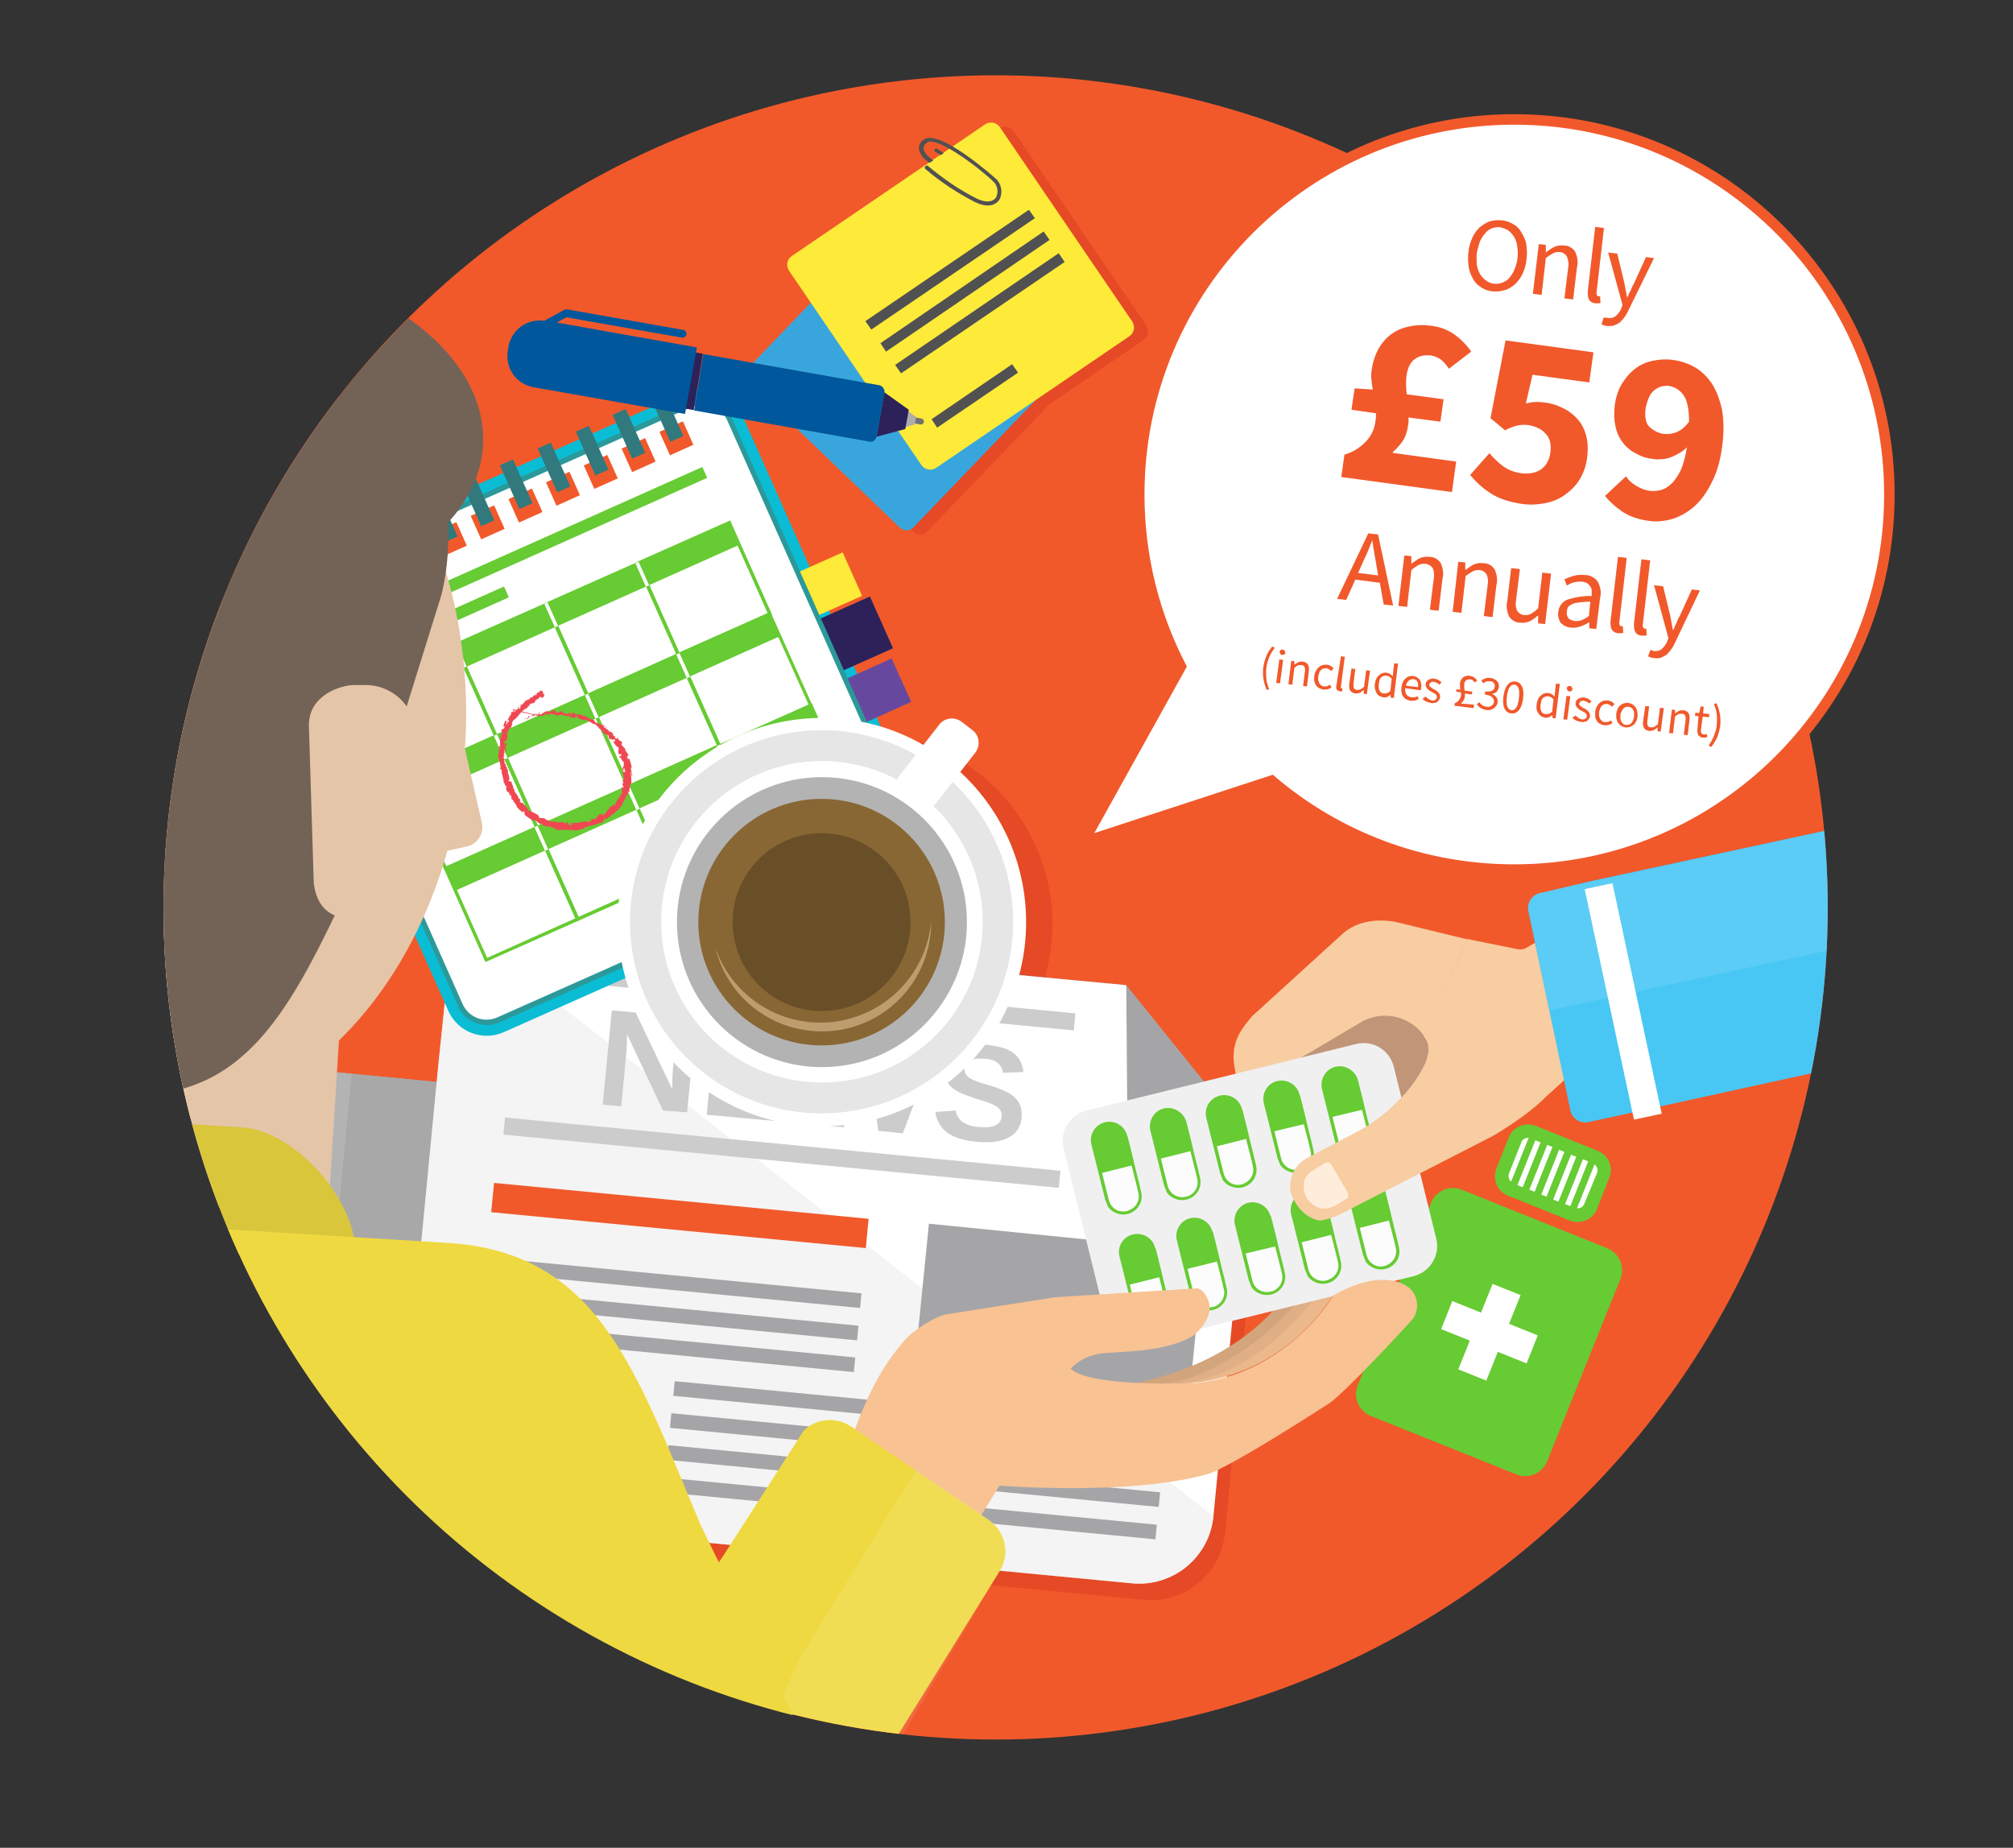 <svg xmlns="http://www.w3.org/2000/svg" xmlns:xlink="http://www.w3.org/1999/xlink" version="1.1" id="Layer_1" x="0" y="0" viewBox="0 0 574.8 527.6" xml:space="preserve" enable-background="new 0 0 574.8 527.6"><rect x="0" y="0" width="574.8" height="527.6" fill="#333333" stroke="none"/><style type="text/css">.st0{fill:#f1592b}.st1{fill-rule:evenodd;clip-rule:evenodd;fill:#e54925}.st2{fill:#a5a5a7}.st3{fill:#e54925}.st4,.st5{fill:#b3b3b3}.st5{opacity:.25;enable-background:new}.st6{fill:#fff}.st7{opacity:.42;fill:#e6e6e6;enable-background:new}.st8{fill:#ccc}.st9{fill:#fff;stroke:#f1592b;stroke-width:3;stroke-miterlimit:10}.st10{fill:#0bbcd5}.st11{fill:#feea39}.st12{fill:#66499e}.st13{fill:#2c2259}.st14{fill:#2b9999}.st15{fill:#31797c}.st16{fill:#38a6dd}.st17{fill:#515151}.st18{fill:#67cb33}.st19{fill:#f04852}.st20{fill:#727272}.st21{fill:#adadad}.st22{fill:#00579b}.st23{fill:#e6e6e6}.st24{fill:#886734}.st25{fill:#694f28}.st26{fill-rule:evenodd;clip-rule:evenodd;fill:#bd9d6e}.st28{fill:#ebb88b}.st29{fill:#e0af86}.st30{fill:#d2a57c}.st31{fill:#c19578}.st32{fill:#f7cda1}.st33{fill:#f0f0f0}.st34{fill:#fcfcfc}.st35{fill:#f8c293}.st36{fill:#efd941}.st37{opacity:.1}.st38{fill:#ffeddc}.st39{fill:#48c7f4}.st40{opacity:.1;fill:#fff;enable-background:new}.st42{fill:#e5c5a8}.st43{fill:#736357}.st44{fill:#d9c63b}</style><g><circle class="st0" cx="284.3" cy="259.1" r="237.6"/><path class="st1" d="M219.6,216c-26.2,14.7-38.4,49.8-21,74.3c14.4,20.2,48,35.6,74.3,21c26.2-14.9,35.4-48.2,20.5-74.4 C278.7,210.9,245.8,201.6,219.6,216z"/><path class="st2" d="M84.8,305.1l-4.4,63c-1.1,11.7,39.2,64.5,50.9,65.6l43.2,4.1l11.8-123L84.8,305.1z"/><path class="st2" d="M321.6,281.3l-192.2-18.4l-4.9,170.2l187.8,18c17.7,1.7,33.4-11.3,35.1-29l9.3-97.3L321.6,281.3z"/><path class="st3" d="M321.2,325.7l-5.9-40.7l-182.5-17.1l-4.1,39.4l-10.4,108.2c9.4,8.8,19.4,16.9,29.8,24.2l178.5,17.1 c11.7,1.1,22.1-7.4,23.2-19.1l0,0l10.4-108.2L321.2,325.7z"/><path class="st4" d="M94.6,368.1l5.9-61.5l-15.6-1.5l-5.7,59.7c-0.5,6.6,1.9,13,6.6,17.7C90.9,379.1,93.9,374.7,94.6,368.1z"/><path class="st2" d="M100.5,306.6L92,395.4c-0.6,6.6,13.6,6,8.5,9.4c3.4,3.3,21.1,28.1,26.2,28.6l47.9,4.6l11.8-123L100.5,306.6z"/><path class="st5" d="M100.5,306.6l-7.9,82.1c-0.6,6.6,4.5,3.2-0.6,6.6c3.4,3.3,15.3,14.8,20.4,15.3l62.2,27.2l11.8-123L100.5,306.6 z"/><path class="st6" d="M321.9,319.1l-0.3-37.8l-192.2-18l-4.1,39.4l-10.4,108.1c-1.1,11.7,23.4,23.6,11.8,22.5l196.6,18.8 c11.7,1.1,22.1-7.5,23.2-19.2l0,0l10.4-108.2L321.9,319.1z"/><path class="st7" d="M129.4,263.2l-4.1,39.4l-10.4,108.2c-1.1,11.7,23.4,23.6,11.8,22.5l196.6,18.8c11.7,1.1,22.1-7.5,23.2-19.2 l0,0L129.4,263.2z"/><path class="st8" d="M189.3,317.1L179,295.2c0.1,1.6,0,3.2-0.1,4.9l-1.5,15.8l-5.3-0.5l2.6-26.9l6.8,0.6l10.5,22 c-0.1-1.8,0-3.5,0.1-5.3l1.5-15.6l5.2,0.5l-2.6,26.9L189.3,317.1z"/><path class="st8" d="M201.8,318.3l2.6-26.9l22.2,2.1l-0.4,4.3l-16.3-1.6l-0.6,6.8l15.1,1.4l-0.4,4.4l-15.1-1.4l-0.7,7.1l17.1,1.6 l-0.4,4.3L201.8,318.3z"/><path class="st8" d="M257.8,323.6l-7-0.7l-2.3-15.9c-0.3-1.9-0.5-3.8-0.6-5.9c-0.5,1.6-0.9,2.9-1.1,3.7s-2.3,6.5-5.9,17.1l-7-0.7 l-4.8-27.5l6,0.6l2.4,17.7l0.5,4.3c0.5-1.7,1.1-3.4,1.6-5s2.4-6.9,5.6-16.1l6.6,0.6l2.2,14.6c0.2,1.1,0.4,3.6,0.7,7.4l0.7-2.2 l1.5-4.3l4.8-14.6l6,0.6L257.8,323.6z"/><path class="st8" d="M291.7,319.1c-0.1,2.4-1.5,4.6-3.7,5.7c-2.2,1.2-5.3,1.6-9.2,1.2c-3.6-0.3-6.4-1.2-8.3-2.6s-3.2-3.6-3.4-5.9 l5.8-0.4c0.2,1.3,0.9,2.5,2,3.3c1.4,0.9,3,1.3,4.6,1.4c4.1,0.4,6.3-0.6,6.5-3c0.1-0.7-0.1-1.4-0.5-2c-0.5-0.6-1.2-1.1-1.9-1.4 c-1.6-0.7-3.2-1.2-4.9-1.7c-2.1-0.7-3.5-1.2-4.3-1.6c-0.8-0.3-1.5-0.8-2.1-1.2c-0.6-0.4-1.1-1-1.6-1.6c-0.4-0.6-0.7-1.3-0.9-2 c-0.2-0.8-0.2-1.7-0.1-2.6c0.1-2.2,1.4-4.3,3.4-5.3c2-1.1,4.9-1.5,8.5-1.1s6.1,1.1,7.7,2.3c1.7,1.3,2.8,3.3,2.9,5.5l-5.8,0.2 c-0.1-1.1-0.7-2.1-1.5-2.8c-1.1-0.8-2.4-1.2-3.8-1.2c-3.6-0.3-5.5,0.5-5.7,2.7c-0.1,0.6,0.1,1.2,0.4,1.8c0.4,0.5,1,1,1.6,1.3 c1.4,0.7,2.9,1.2,4.4,1.6c1.9,0.5,3.8,1.2,5.7,2.1c1,0.5,1.9,1.1,2.6,1.9c0.6,0.7,1.1,1.5,1.4,2.4 C291.7,317,291.8,318.1,291.7,319.1z"/><rect x="225.3" y="204.4" transform="matrix(9.533332e-02 -0.995 0.995 9.533332e-02 -76.846 483.718)" class="st8" width="4.9" height="159.4"/><rect x="221" y="249.3" transform="matrix(9.533332e-02 -0.995 0.995 9.533332e-02 -125.38 520.097)" class="st8" width="4.9" height="159.4"/><rect x="281" y="335.1" transform="matrix(9.951104e-02 -0.995 0.995 9.951104e-02 -100.4 638.241)" class="st2" width="42.8" height="78.9"/><rect x="190.1" y="293.2" transform="matrix(9.533332e-02 -0.995 0.995 9.533332e-02 -169.595 507.318)" class="st0" width="8.4" height="107.5"/><rect x="190.4" y="312.4" transform="matrix(9.533332e-02 -0.995 0.995 9.533332e-02 -190.363 522.893)" class="st2" width="4.2" height="107.5"/><rect x="189.5" y="321.7" transform="matrix(9.533332e-02 -0.995 0.995 9.533332e-02 -200.387 530.348)" class="st2" width="4.2" height="107.5"/><rect x="188.6" y="330.7" transform="matrix(9.533332e-02 -0.995 0.995 9.533332e-02 -210.172 537.655)" class="st2" width="4.2" height="107.5"/><rect x="260.7" y="332.5" transform="matrix(9.533332e-02 -0.995 0.995 9.533332e-02 -163.434 626.254)" class="st2" width="4.2" height="141.1"/><rect x="259.8" y="341.6" transform="matrix(9.533332e-02 -0.995 0.995 9.533332e-02 -173.361 633.636)" class="st2" width="4.2" height="141.1"/><rect x="258.9" y="350.8" transform="matrix(9.533332e-02 -0.995 0.995 9.533332e-02 -183.258 640.996)" class="st2" width="4.2" height="141.1"/><rect x="258" y="360" transform="matrix(9.533332e-02 -0.995 0.995 9.533332e-02 -193.267 648.471)" class="st2" width="4.2" height="141.1"/><rect x="140" y="385.3" transform="matrix(9.533332e-02 -0.995 0.995 9.533332e-02 -263.733 523.201)" class="st0" width="31.9" height="42.7"/><path class="st9" d="M432.4,34.1c-59.1,0-107.1,48-107.1,107.1c0,17.7,4.3,34.4,11.9,49.1l-27.9,50.2l53.8-17.6 c18.7,15.9,42.9,25.4,69.3,25.4c59.1,0,107.1-48,107.1-107.1S491.5,34.1,432.4,34.1z"/><path class="st3" d="M188.9,198.6"/><path class="st10" d="M195.8,111.9L84.6,161.4c-6.1,2.7-8.8,9.8-6.1,15.9L128,288.6c2.7,6.1,9.8,8.8,15.9,6.1l111.2-49.5 c6.1-2.7,8.8-9.8,6.1-15.9L211.7,118C209,111.9,201.9,109.2,195.8,111.9z M257.8,230.8c1.9,4.2,0,9.1-4.2,10.9l-111.2,49.5 c-4.2,1.9-9.1,0-10.9-4.2l0,0L81.9,175.8c-1.9-4.2,0-9.1,4.2-10.9l111.2-49.5c4.2-1.9,9.1,0,10.9,4.2l0,0L257.8,230.8z"/><path class="st6" d="M197.3,115.4L86.1,164.9c-4.2,1.9-6.1,6.8-4.2,10.9L131.5,287c1.8,4.2,6.7,6.1,10.9,4.2l0,0l111.2-49.5 c4.2-1.9,6.1-6.8,4.2-10.9l-49.5-111.2C206.4,115.4,201.5,113.5,197.3,115.4L197.3,115.4z M101,170.2l-6.7,3l-3-6.7l6.7-3 L101,170.2z M111.8,165.4l-6.7,3l-3-6.7l6.7-3L111.8,165.4z M122.5,160.6l-6.7,3l-3-6.7l6.7-3L122.5,160.6z M133.3,155.8l-6.7,3 l-3-6.7l6.7-3L133.3,155.8z M144.1,151l-6.7,3l-3-6.7l6.7-3L144.1,151z M154.9,146.2l-6.7,3l-3-6.7l6.7-3L154.9,146.2z M165.6,141.4l-6.7,3l-3-6.7l6.7-3L165.6,141.4z M176.4,136.6l-6.7,3l-3-6.7l6.7-3L176.4,136.6z M187.2,131.8l-6.7,3l-3-6.7l6.7-3 L187.2,131.8z M198,127l-6.7,3l-3-6.7l6.7-3L198,127z"/><rect x="230" y="160.1" transform="matrix(0.913 -0.407 0.407 0.913 -47.398 110.898)" class="st11" width="14.1" height="13.6"/><rect x="243.8" y="190.3" transform="matrix(0.912 -0.411 0.411 0.912 -58.825 120.451)" class="st12" width="14.1" height="13.6"/><rect x="236.4" y="173" transform="matrix(0.913 -0.407 0.407 0.913 -52.537 115.137)" class="st13" width="16.1" height="16.2"/><path class="st14" d="M253.9,242.4l-111.2,49.5c-4.5,2-9.9,0-11.9-4.5c0,0,0,0,0-0.1L81.2,176.1c-2-4.5,0-9.9,4.5-11.9 c0,0,0,0,0.1,0L197,114.7c4.5-2,9.9,0,11.9,4.5c0,0,0,0,0,0.1l49.5,111.2C260.5,235,258.4,240.3,253.9,242.4z M86.4,165.6 c-3.8,1.7-5.5,6.1-3.8,9.9l49.5,111.2c1.7,3.8,6.1,5.5,9.9,3.8L253.3,241c3.8-1.7,5.5-6.1,3.8-9.9l-49.5-111.2 c-1.7-3.8-6.1-5.5-9.9-3.8L86.4,165.6z"/><rect x="91.4" y="155.6" transform="matrix(0.913 -0.407 0.407 0.913 -58.018 52.081)" class="st15" width="4.1" height="13.7"/><rect x="102.3" y="150.7" transform="matrix(0.913 -0.407 0.407 0.913 -55.077 56.092)" class="st15" width="4.1" height="13.7"/><rect x="113.1" y="145.9" transform="matrix(0.913 -0.407 0.407 0.913 -52.188 60.071)" class="st15" width="4.1" height="13.7"/><rect x="124" y="141" transform="matrix(0.913 -0.407 0.407 0.913 -49.248 64.082)" class="st15" width="4.1" height="13.7"/><rect x="134.5" y="136.4" transform="matrix(0.913 -0.407 0.407 0.913 -46.475 67.958)" class="st15" width="4.1" height="13.7"/><rect x="145.4" y="131.5" transform="matrix(0.913 -0.407 0.407 0.913 -43.534 71.968)" class="st15" width="4.1" height="13.7"/><rect x="156.2" y="126.7" transform="matrix(0.913 -0.407 0.407 0.913 -40.647 75.948)" class="st15" width="4.1" height="13.7"/><rect x="167.1" y="121.9" transform="matrix(0.913 -0.407 0.407 0.913 -37.751 79.971)" class="st15" width="4.1" height="13.7"/><rect x="177.6" y="117.1" transform="matrix(0.913 -0.407 0.407 0.913 -34.888 83.821)" class="st15" width="4.1" height="13.7"/><rect x="188.5" y="112.3" transform="matrix(0.913 -0.407 0.407 0.913 -31.992 87.844)" class="st15" width="4.1" height="13.7"/><path class="st3" d="M285.3,36.7l-55.2,37.6c-1.4,0.9-1.7,2.8-0.8,4.2l6.2,9.2l-18.1,18.8c-1,1.1-1,2.8,0.1,3.8l43.4,41.6 c1.1,1,2.8,1,3.8-0.1l0,0l35-36.4l26.8-18.3c1.4-0.9,1.7-2.8,0.8-4.2l-37.9-55.5C288.6,36.1,286.7,35.8,285.3,36.7z"/><path class="st16" d="M302.1,103.7c1.1,1,1.1,2.7,0.1,3.8l0,0l-41.4,43.1c-1,1.1-2.7,1.1-3.8,0.1L213.6,109c-1.1-1-1.1-2.7-0.1-3.8 l0,0l41.4-43.1c1-1.1,2.7-1.1,3.8-0.1l0,0L302.1,103.7z"/><path class="st11" d="M226.1,73.1l55.2-37.6c1.4-0.9,3.2-0.6,4.2,0.8l37.8,55.5c0.9,1.4,0.6,3.2-0.8,4.2l-55.2,37.6 c-1.4,0.9-3.2,0.6-4.2-0.8l-37.8-55.5C224.4,75.9,224.7,74,226.1,73.1z"/><polygon class="st17" points="304,74.8 257.3,106.6 255.6,104.2 302.3,72.3"/><polygon class="st17" points="290.7,106.4 267.6,122.1 266,119.7 289,104"/><polygon class="st17" points="299.7,68.5 253,100.4 251.4,98 298,66.1"/><polygon class="st17" points="295.5,62.3 248.8,94.1 247.1,91.7 293.8,59.9"/><path class="st17" d="M284.2,50.9c-0.2-0.2-15.8-14.1-20.3-11.1l-0.2,0.1c-0.9,0.6-1.4,1.6-1.3,2.7c0.2,1.5,1.6,3,3,3.9l1.1-0.7 c-1.3-0.9-2.7-2.2-2.8-3.3c0-0.7,0.3-1.3,0.9-1.7l0.1-0.1c2.7-1.9,14.4,6.8,18.8,11c1.4,1.2,1.7,3.2,0.9,4.7c-1,1.4-3,1.5-5.5,0.3 c-5-2.5-9.6-5.7-13.9-9.3c-0.3-0.2-0.6-0.2-0.8,0.1c-0.2,0.2-0.2,0.6,0.1,0.8c4.3,3.7,9.1,6.8,14.1,9.4c3.1,1.5,5,1,6,0.3 c0.4-0.3,0.7-0.6,1-1C286.4,55,286,52.4,284.2,50.9z"/><path class="st17" d="M267.6,42.5c-0.2-0.2-0.5-0.1-0.7,0.1c-0.2,0.2-0.1,0.5,0.1,0.7l0,0l1.6,1l0.9-0.6L267.6,42.5z"/><path class="st18" d="M142.3,210.5l-27,12l-12-27l27-12L142.3,210.5z M115.8,221.3L141,210l-11.3-25.2l-25.2,11.3L115.8,221.3z"/><path class="st18" d="M168.4,198.9l-27,12l-12-27l27-12L168.4,198.9z M141.9,209.7l25.2-11.3l-11.3-25.2l-25.2,11.3L141.9,209.7z"/><path class="st18" d="M194.4,187.3l-27,12l-12-27l27-12L194.4,187.3z M167.9,198l25.2-11.3l-11.3-25.2l-25.2,11.3L167.9,198z"/><path class="st18" d="M220.5,175.6l-27,12l-12-27l27-12L220.5,175.6z M194,186.4l25.2-11.3L208,149.9l-25.2,11.3L194,186.4z"/><path class="st18" d="M154,236.6l-27,12l-12-27l27-12.1L154,236.6z M127.5,247.4l25.2-11.3l-11.3-25.2l-25.2,11.3L127.5,247.4z"/><path class="st18" d="M180.1,225l-27,12L141,210l27-12L180.1,225z M153.6,235.8l25.2-11.3l-11.3-25.2l-25.2,11.3L153.6,235.8z"/><path class="st18" d="M206.1,213.4l-27,12l-12-27l27-12L206.1,213.4z M179.6,224.1l25.2-11.3l-11.3-25.2l-25.2,11.3L179.6,224.1z"/><path class="st18" d="M232.1,201.7l-27,12l-12.1-27l27-12L232.1,201.7z M205.7,212.5l25.2-11.3L219.6,176l-25.2,11.3L205.7,212.5z"/><path class="st18" d="M165.6,262.7l-27,12l-12-27l27-12L165.6,262.7z M139.1,273.5l25.2-11.3L153.1,237l-25.2,11.3L139.1,273.5z"/><path class="st18" d="M191.7,251.1l-27,12l-12.1-27l27-12L191.7,251.1z M165.2,261.8l25.2-11.3l-11.3-25.2L154,236.6L165.2,261.8z"/><path class="st18" d="M217.7,239.4l-27,12l-12-27l27-12.1L217.7,239.4z M191.2,250.2l25.2-11.2l-11.3-25.2L180,225L191.2,250.2z"/><path class="st18" d="M243.8,227.8l-27,12l-12-27l27-12L243.8,227.8z M217.3,238.6l25.2-11.3l-11.3-25.2L206,213.4L217.3,238.6z"/><rect x="100.4" y="172.3" transform="matrix(0.913 -0.408 0.408 0.913 -57.99 79.535)" class="st18" width="114.2" height="6.9"/><rect x="92" y="156.5" transform="matrix(0.913 -0.408 0.408 0.913 -51.563 74.582)" class="st18" width="114.2" height="3.4"/><rect x="98.3" y="177.2" transform="matrix(0.913 -0.408 0.408 0.913 -62.32 65.53)" class="st18" width="48.4" height="3.4"/><rect x="112" y="198.4" transform="matrix(0.913 -0.408 0.408 0.913 -67.631 86.534)" class="st18" width="114.2" height="6.9"/><rect x="123.7" y="224.4" transform="matrix(0.913 -0.408 0.408 0.913 -77.212 93.568)" class="st18" width="114.2" height="6.9"/><rect x="142.5" y="209.5" transform="matrix(0.913 -0.408 0.408 0.913 -74.57 76.945)" class="st6" width="1" height="7.4"/><rect x="168.5" y="197.9" transform="matrix(0.913 -0.408 0.408 0.913 -67.574 86.547)" class="st6" width="1" height="7.4"/><rect x="194.6" y="186.3" transform="matrix(0.913 -0.408 0.408 0.913 -60.565 96.195)" class="st6" width="1" height="7.4"/><rect x="130.8" y="183.4" transform="matrix(0.913 -0.408 0.408 0.913 -64.936 69.893)" class="st6" width="1" height="7.4"/><rect x="156.9" y="171.8" transform="matrix(0.913 -0.408 0.408 0.913 -57.928 79.541)" class="st6" width="1" height="7.4"/><rect x="182.9" y="160.2" transform="matrix(0.913 -0.408 0.408 0.913 -50.931 89.142)" class="st6" width="1" height="7.4"/><rect x="154.1" y="235.6" transform="matrix(0.913 -0.408 0.408 0.913 -84.216 83.952)" class="st6" width="1" height="7.4"/><rect x="180.2" y="224" transform="matrix(0.913 -0.408 0.408 0.913 -77.207 93.601)" class="st6" width="1" height="7.4"/><rect x="206.2" y="212.4" transform="matrix(0.913 -0.408 0.408 0.913 -70.211 103.201)" class="st6" width="1" height="7.4"/><path class="st19" d="M149.7,205.2c0,0.1,0.1,0.2,0.1,0.2h0.1l-0.1-0.3L149.7,205.2z"/><path class="st19" d="M151,205.1c0.1-0.2,0.2-0.6,0-0.8c-0.1,0.4-0.2,0.3-0.2,0.7c-0.1,0.1-0.3,0.1-0.3-0.1c0,0.1-0.3,0.1-0.3,0.3 c0.3,0.1,0.6,0,0.8-0.3C151,205,151,205.1,151,205.1z"/><path class="st19" d="M167.2,205.8L167.2,205.8C167.1,205.7,167.2,205.7,167.2,205.8z"/><path class="st19" d="M175.2,211.7c-0.1-0.1-0.1-0.1-0.1,0S175.2,211.7,175.2,211.7z"/><path class="st19" d="M175.9,213.2v-0.1C175.9,213.2,175.9,213.2,175.9,213.2z"/><path class="st19" d="M167.2,205.8l0.2,0.2C167.5,205.9,167.3,205.8,167.2,205.8z"/><path class="st19" d="M153,203.6c-0.1,0-0.1,0.1-0.1,0.1L153,203.6L153,203.6z"/><path class="st19" d="M162.9,204.9L162.9,204.9l-0.2,0.1L162.9,204.9z"/><path class="st19" d="M159.5,204.6c0.1,0,0.1-0.2,0.1-0.4c0,0.1-0.1,0.1-0.2,0.2C159.4,204.5,159.4,204.5,159.5,204.6z"/><path class="st19" d="M154,204.5L154,204.5L154,204.5z"/><path class="st19" d="M165.2,205.4v0.1C165.2,205.5,165.2,205.5,165.2,205.4z"/><path class="st19" d="M151.3,198.7L151.3,198.7L151.3,198.7z"/><path class="st19" d="M155.4,197.5L155.4,197.5l0.1,0.1L155.4,197.5z"/><path class="st19" d="M177,216.1L177,216.1C176.9,216,176.9,216,177,216.1z"/><path class="st19" d="M163.1,234.8c0.3,0.2-0.5,0.3,0,0.6C163.1,235.3,163.6,234.9,163.1,234.8z"/><path class="st19" d="M153.1,203.6h0.1C153.2,203.6,153.1,203.6,153.1,203.6z"/><path class="st19" d="M163.2,235.4L163.2,235.4L163.2,235.4L163.2,235.4z"/><path class="st19" d="M178,222.7c0,0,0.1,0,0.1-0.1C178.1,222.7,178,222.7,178,222.7z"/><path class="st19" d="M178,217.6v0.1C178,217.7,178,217.6,178,217.6z"/><path class="st19" d="M177.7,225.4c-0.1,0.1-0.1,0.1-0.1,0.2l0,0C177.6,225.5,177.6,225.5,177.7,225.4L177.7,225.4z"/><path class="st19" d="M176.5,228L176.5,228L176.5,228L176.5,228z"/><path class="st19" d="M144.7,205.6c0.1,0,0.2,0,0.3,0C144.8,205.5,145,205.1,144.7,205.6z"/><path class="st19" d="M153,203.8c0-0.1,0-0.1,0.1-0.1H153C152.9,203.7,153,203.7,153,203.8z"/><path class="st19" d="M179.7,226.2l-0.2,0.5C179.6,226.6,179.6,226.4,179.7,226.2z"/><path class="st19" d="M145.5,227.3L145.5,227.3C145.4,227.2,145.4,227.3,145.5,227.3z"/><path class="st19" d="M178.9,228.1c-0.1,0-0.2,0.1-0.3,0.2v0.1L178.9,228.1z"/><path class="st19" d="M145,205.6"/><path class="st19" d="M146.5,202.5c-0.3,0.4,0.1,0.4,0.2,0.6c-0.3,0.5-0.4,0-0.6,0.1c-0.2,0.3-0.1,0.8-0.3,1c-0.1,0-0.1,0-0.1-0.1 c0,0.5-0.7,0.9-0.6,1.5H145c0.2,0,0.3,0.1,0.4,0.2c-0.1,0.2,0,0.4-0.3,0.4c0.1-0.1,0-0.2,0-0.3v0.2c-0.4,0,0.1-0.3-0.1-0.4 c-0.1,0.4-0.1,1-0.4,1.2c-0.3-0.1,0.3-0.7-0.2-0.5c0.1-0.1,0.2-0.3,0.4-0.4c-0.6,0.1,0.2-0.3-0.5-0.2c-0.4,0.6-0.2,0.8-0.6,1.4 c0.1,0.2,0.3,0.1,0.4,0.3c-0.1,1-1.1,0.4-0.9,1.3c0.1,0.2,0.5,0.4,0.2,0.9l-0.3-0.3c-0.2,0.6,0.4,0.5,0,1.1c-0.1-0.1,0-0.5-0.1-0.4 c-0.4,0.4,0.1,0.4,0.1,0.7h-0.3c0,0.8,0,1.5,0,2.3c-0.1,0-0.2-0.2-0.3,0c0,1-0.1,2-0.3,3l0.3,0.4c0,0.1-0.1,0.2-0.2,0.1 c-0.1,0.4,0.2,0,0.3,0.2s-0.1,0.3-0.2,0.1c0.4,0.8,0.6,1.6,0.5,2.5l-0.1-0.1c0,0.5,0.7,0.5,0.5,1l-0.1-0.1c0.1,1.1,0.7,2.3,0.6,3.2 c0.4,0,0.2,1.1,0.8,1c0,0.7-0.2,0.6,0.1,1.5c0.1,0.2,0.5,0.2,0.7,0.4l-0.3,0.1l0.5,0.2l-0.2,0.4l0.2,0.2c0-0.1,0-0.3,0.1-0.3 c0.3,0.3,0.4,0.7,0.3,1.1c0.2,0.3,0.5,0.5,0.8,0.7c-0.1,0.1-0.2-0.1-0.4-0.1c0.6,0.3-0.2,0.3,0.3,0.5c0-0.1,0.2-0.1,0.2-0.1 c0.1,0.4,0.4,0.8,0.7,1.1l-0.2,0.1c0.6,0.7,1.2,1.3,1.9,1.8c-0.1-0.1-0.1-0.2,0-0.3s0.2-0.1,0.3,0l-0.1,0.3c0.3,0-0.1-0.3,0.3-0.2 c0.2,0.2-0.1,0.4-0.3,0.4l0.4,0.2c0,0.1-0.1,0.1-0.2,0.1c0.2,0,0.4,0.7,0.8,0.6v0.1c0.6,0.4,1.1,0.8,1.7,1.1c0.2-0.2,0.4,0,0.7-0.1 c0.4,0.4,0.9,0.8,1.4,1.1c0.5,0.1,0.2-0.1,0.5-0.2c-0.1,0.2,0.5,0.5,0.1,0.5c0.6,0.3,1.3,0.4,1.9,0.5c-0.1-0.1-0.2-0.2-0.1-0.3 s0.3,0.2,0.3,0.3h-0.1c0.6,0.1,1.2,0.3,1.7,0.6s1,0.4,1.6,0.3l0,0l0.9-0.2c0.4,0.1-0.3,0.2,0,0.3c1-0.4,1.6,0.1,2.4-0.2 c0.7,0.7,2.2-0.3,3.1-0.1l-0.1-0.2c0.2-0.2,0.3,0,0.4,0c-0.1-0.1-0.3-0.1-0.2-0.2c1.7-0.7,3.7-0.9,5.4-1.7c0.6-0.3-0.1-0.9,0.9-1 l-0.1,0.4c1-1,2.5-1.6,3.3-2.8c0,0.1,0,0.2-0.1,0.3c0.4,0,0.8-0.8,0.6-0.9c0.2-0.1,0.2,0.1,0.3,0c0.3-0.1,0.3-0.8,0.5-0.8 c0.1,0,0,0.1,0,0.2c0-0.2,0.6-0.7,0.2-0.7c0.4-0.4,0.5-0.9,0.8-1.2c-0.1-0.4,0.5-0.7,0.2-1c0.4,0.2,0.7-0.7,0.6-1.1 c0.1,0.1,0.2-0.2,0.4,0c0.1-0.4,0.1-0.7-0.1-0.7c0.7-0.5-0.1-1.4,0.7-1.7c0-1.2-0.1-2.2-0.2-3.2c0.4,0,0,1.1,0.5,1.1 c-0.2-0.8-0.4-1.6-0.5-2.4c0-0.2,0.2,0.1,0.3,0.2c-0.1-0.9-0.3-1.8-0.7-2.6c0,0,0.1,0.1,0.2,0.1c0-0.2,0-0.4-0.2-0.3l0.1,0.1 c-0.2,0.3-0.8-0.4-0.9-0.4c0.6,0.1-0.1-0.8,0.7-0.6c-0.1-0.1-0.2-0.2-0.3-0.1c0-0.2,0-0.2,0.2-0.1c-0.3-0.5-0.4-0.2-0.6-0.7 c0.1,0,0.2,0.1,0.3,0.1c-0.3-0.2-0.6-0.4-0.7-0.8c0.1,0,0.1-0.1,0.2,0c-0.4-0.7-1-0.9-1.3-1.7c0.5,0,0-0.3,0.2-0.6l-0.4-0.3v0.2 c-0.2-0.3-0.6-0.4-0.8-0.8l0.3,0.1l-0.5-0.5l0.1,0.4c-0.4-0.2-0.3,0.3-0.6-0.1c0.1,0.1-0.2-0.3-0.2-0.6l0,0 c-0.2-0.1-0.4-0.2-0.6-0.4c0-0.1,0.3-0.2,0.4-0.3c-0.3,0.1-0.7-0.6-1.1-0.5c0.1,0,0.2-0.1,0.2-0.2L174,209 c-0.1-0.2-0.1-0.2,0.1-0.3c-0.4-0.4-0.2,0.4-0.5-0.1c0.1,0,0.1,0,0.2,0c-0.4-0.5-1.1-0.7-1.5-1.1c0.1-0.4,0.5,0.2,0.5-0.1 c-0.7-0.5-1.7-0.6-2.4-1.1l0.1,0.1c-0.3,0.4-0.4-0.5-0.9-0.5c0.1,0,0.2-0.2,0.2-0.2c-0.6-0.3-1.3-0.5-1.9-0.6l0.2-0.1 c-0.4-0.2-0.7-0.4-1.1-0.6c-0.1,0.1-0.3,0-0.3,0.2c-0.9-1.1-2.1-0.2-2.9-1c0.1,0,0.3-0.1,0.2-0.1c-0.3,0-0.6,0-0.8,0 c0,0.2,0.1,0.1,0.2,0.4c-0.2,0.1-0.4,0.2-0.6,0.1c0.4-0.1,0.1-0.4-0.1-0.5c0,0.1-0.1,0.1-0.1,0.2c-0.4-0.4-0.1,0.4-0.7,0.1l0.1-0.1 c-0.2,0-0.4,0.2-0.7,0.1c-0.1-0.3,0.2-0.1,0.3-0.3c-0.3,0-0.7,0.4-1,0.1c0.1-0.1,0.4-0.1,0.5-0.1c-0.3-0.3-0.4-0.2-0.6-0.3l0,0 l-0.6-0.2l0.1,0.1c-0.4,0.6-0.9,0.1-1.4,0.5c0.6-0.4,0.1-0.2,0.1-0.5c-0.1-0.1-0.4-0.2-0.3-0.3c-0.3,0.2-0.5-0.2-0.8,0.2 c0-0.1-0.3,0-0.2-0.2c-0.4,0.1,0.1,0.2,0.1,0.3c-0.5,0.4-1.3-0.3-2,0.2c-0.6,0.3-0.7,0.6-1.3,0.9c-0.2-0.1,0.1-0.4,0.1-0.4 c-0.3-0.1-0.6,0-0.9,0.2c0-0.1,0-0.1-0.2-0.2c-0.2,0.1-0.1,0.4-0.4,0.3c0-0.2,0.1-0.3,0.1-0.4c-0.3,0.2-0.5,0.4-0.8,0.6 c-0.1-0.1,0.1-0.3,0.2-0.4c-0.3,0.2-0.8,0.4-0.8,0.7h0.2c-0.1,0.1-0.1-0.2-0.1-0.3c0.1-0.1,0.2-0.2,0.4-0.1c0.1,0,0.1,0.1,0.1,0.1 l-0.2,0.1c0.4,0.4,0.8-0.4,1.3-0.4l-0.1,0.4l0.4-0.4c0.1,0.1,0.2,0.3,0,0.4c0.4,0.1,0.2-0.2,0.6,0 M154,204.5l0.3-0.2 c-0.1,0.1,0.1,0.3-0.1,0.2c0.6,0.1,0.8-0.4,1.1-0.2l0,0c0.7-0.2,0-0.3,0.6-0.7l0.4,0.7l0.1-0.3c0.1,0,0.2,0,0.2,0.1 c0.3-0.2-0.1-0.1,0.1-0.3c0.4,0.2,1-0.2,1.1,0.3c0.1-0.2-0.4-0.2,0-0.3c0.1,0.5,0.5-0.1,0.8,0.1c-0.1,0.3-0.4,0.1-0.1,0.4 c0.2-0.4,0.7,0.1,0.9,0c0-0.4,0.6-0.1,1.1-0.2c0,0.1,0.9,0.3,1.3,0.4v0.1c0.1-0.3,0.6-0.2,0.9-0.2c0,0.2-0.1,0.3-0.3,0.4h0.3 c0.1-0.1,0.3-0.2,0.4-0.1l-0.1,0.2c0.4,0.1,0.9-0.1,1.4,0.1c0.1-0.2-0.3-0.8,0.3-0.8c0,0.1,0,0.4-0.2,0.4c0.1,0,0.2-0.1,0.3,0 l-0.3,0.2c0.2,0.2,0.2-0.1,0.4-0.1c0,0.2,0.1,0.2,0.1,0.3s-0.1-0.1-0.2-0.1c0.2,0.1,0.4,0.2,0.5,0.4c0-0.1,0.1-0.2,0.2-0.2 c0.4,0.1,0.1,0.3,0.3,0.4c0.1-0.1,0.3,0.1,0.4-0.2c0.1,0,0.1,0.2,0.1,0.3c0.2-0.1,1,0.3,0.8-0.1H167l0,0c0.8,0,1.3,0.7,2,0.9v0.1 c0.4,0.2,0.8,0.3,1.2,0.4c0.1,0.1,0.2,0.3,0.1,0.4c0.3,0.1,0.4,0,0.7,0.4c-0.4,0,0,0.2-0.3-0.1c0.3,0.3,0.3,0.5,0.8,0.5 c-0.3,0.1,0.1,0.4,0.3,0.5l-0.1-0.3c0.2,0.1,0.3,0.2,0.5,0.4l-0.3,0.2c0.4,0.8,1.6,0.5,1.6,1.4c0.3,0-0.2-0.4,0.1-0.5 c0.3,0.3,0.2,0.9,0.3,1c0.2,0.5,0.7,0,1,0.5c0-0.1,0.2-0.4,0.6-0.1s-0.1,0.7-0.3,0.5c-0.1-0.1-0.1-0.1,0-0.1s-0.2-0.2-0.2,0h0.1 c0,0.2,0.4,0.6,0.1,0.6c0.3,0.1,0.2,0,0.1-0.2c0.2,0.5,0.5,0.6,0.6,1.1c0-0.1,0.1-0.2,0.1-0.2c0.3,0.7,0.4,0.2,0.7,0.6 c0,0.3-0.4,0.1,0,0.5c0.1,0.3-0.2,0.2-0.4,0.1c0.4,0.3,0.3,0.8,0.3,1.1l-0.2-0.2c0.1,0.1,0.2,0.2,0.2,0.3l0.1-0.2 c0,0.1,0.1,0.2,0,0.3c0.2,0.1,0.3-0.3,0.6-0.1c0,0.2,0.3,0.5,0.1,0.7c-0.1-0.6-0.2,0.2-0.5-0.3c0.1,0.1,0.1,0.2,0.1,0.3h-0.1 c-0.1,0.6,0.4,0.1,0.6,0.7c-0.2,0-0.3,0.2-0.2,0.3c-0.1-0.2,0.2-0.2,0.4,0c0,0.4,0.2,0.4,0.2,0.6v-0.2c0.2,0,0.2,0.2,0.3,0.5 c-0.1,0-0.1-0.2-0.2-0.1c0.4,0.2-0.1,0.7,0.1,1.1c-0.1,0.2-0.3,0.1-0.4,0.2c0.3,0.4-0.2,0.5,0,0.9c0.2-0.1,0.2-0.2,0.4,0.1 c-0.1-0.3-0.1-0.5-0.2-0.8l0.4,0.5c0-0.2-0.2-0.5-0.2-0.6c0.2,0.2,0.2,0.2,0.3,0.1c-0.3,0.4,0.3,0.6,0.1,1.1h-0.6 c-0.2,0.6,0.3,1,0.1,1.7l0.1-0.2c0.2,0.1,0,0.5,0.1,0.7c-0.2-0.1-0.3,0.1-0.4,0.2c0.1,0-0.1,0.5,0.3,0.6l-0.3,0.3 c-0.2,0.6,0.4,0.8,0.2,1.3c-0.1-0.2-0.3,0-0.4-0.4c-0.1,0.2-0.1,0.3,0,0.4c-0.1,0.1,0.1,0.6-0.1,0.7c0,0.1,0.2,0.2,0.1,0.4h-0.1 c0.1,0,0,0.4,0.3,0.3c-0.8,0.3-0.7,1.6-1.4,1.8c-0.2,0.4-0.4,0.8-0.6,1.1c0-0.1-0.1-0.1,0-0.1c-0.4,0.3,0.2,0.6-0.3,0.9 c-0.4,0,0.1-0.4-0.1-0.3c-0.5-0.4-0.4,0.6-1,0.6v-0.1c-0.4,0-0.4,0.7-0.8,1c0,0,0-0.1-0.1-0.1c-0.2,0.5-0.5,1-0.9,1.3 c0-0.3,0.1-0.2-0.1-0.4c-0.2,0.1,0.3,0.3-0.1,0.6c-0.2,0-0.5,0-0.7-0.2l0.3-0.2c-0.4-0.2-0.4,0.3-0.7,0.3l-0.1-0.1 c-0.5,0.3-0.4,0.7-1,1l0.1,0.1c-0.2,0.5-0.4,0-0.6,0.4l-0.3-0.3c-0.3,0.3-0.6,0.7-1,0.9c0.2-0.4,0.5-0.7,0.8-1 c-0.2,0.1-0.8,0.4-0.8,0.6c0.1-0.1,0.2-0.2,0.3-0.2c-0.2,0.4-0.5,0.7-0.9,0.8c-0.2-0.7-1.3,0.2-1.8-0.2c-0.8,0.5-1.6,0.3-2.6,0.4 c0.4,0.5-0.3,0-0.2,0.6c-0.2,0.1-0.3,0-0.3,0l-0.7-0.3c-0.2-0.2,0.2-0.1,0.2-0.3c-0.5,0-0.2-0.2-0.5-0.4c0.1,0.2-0.2,0.3-0.4,0.2 l0.4,0.3c-0.7,0.3-0.6-0.5-1.3-0.2l0.2-0.2c-0.4,0.1-1.3-0.1-1.7,0.3c-0.1-0.1-0.1-0.2,0.1-0.3c-0.8-0.2-2,0.1-2.5-0.4l0.1-0.1 c-0.2,0-0.4,0.2-0.5,0c0,0,0.1-0.1,0-0.1c-0.2,0.1-0.5,0-0.6-0.1l0.2-0.1c-0.7-0.5-1.3-0.2-2-0.4c0.2-0.4-0.3-0.8-0.6-1l0,0 c-0.8-0.4-1.6-0.8-2.4-1.1c-0.1-0.7-1.3-1.4-1.7-2.3c0,0.2-0.3,0.2-0.4,0.1s-0.6-0.3-0.3-0.5v0.1c0.2-0.4-0.1-0.6-0.3-0.9L148,228 c0.1-1.1-1.5-1.9-1.1-2.6c-0.2-0.1-0.3-0.4-0.5-0.5l0.2-0.1c-0.2-0.5-0.4-1-0.6-1.5l0.2,0.1c-0.1-0.4-0.9-0.2-1.1-0.6l0.4-0.2 c-0.2-0.7-0.1-1.5-0.6-2.1c0.1,0,0.2,0,0.2,0.1c-0.1-0.3,0-1.3-0.5-1.1c0.4-0.1-0.1-0.7-0.3-1.1h0.3c-0.4-0.3-0.5-0.3-0.6-0.8 c0-0.1,0.2-0.1,0.1,0c0.1-0.4-0.3-0.3-0.2-0.7l0.2,0.2c0-0.4-0.1-0.4-0.3-0.6s0.1-0.7,0.3-0.8c-0.2-0.1-0.3-0.3-0.3-0.5 c0.1,0,0.1,0.1,0.2,0.1c0.2-0.6-0.3-1,0-1.4c0.1,0,0.1,0,0.2-0.1c0,0.3,0,0.6-0.1,0.9c0.2,0,0.3-0.4,0.6-0.1 c-0.2-0.3-0.5-0.9-0.4-1.3h0.1l0,0c0-0.1,0-0.2,0-0.2c0.1-0.1,0.1-0.2,0.1-0.3c0.2,0,0.2-0.4,0.2-0.6c-0.3,0-0.2-0.3-0.4-0.1 c0,0,0,0.1,0,0.2v0.1l0,0l-0.1,0.5c-0.1-0.2-0.2-0.4,0-0.6c-0.1-0.1-0.3-0.2-0.4-0.4c0.4-0.2,0.7-0.7,1-0.7c0-0.6,0.3-1.4-0.1-1.9 c0-0.2,0.2-0.1,0.3-0.2s0,0.2,0,0.3c0-0.4,0.4-1,0.1-1.2c0.3-0.3,0.2,0.4,0.4-0.2l0.1,0.1c0.4-0.4,0.6-0.9,0.6-1.4 c0-0.6,0.4-1.2,1-1.4c-0.1,0-0.1,0.1-0.2,0.1c1.2-1,1.9-2.6,3.4-3.2c0.4-0.2,0.3-0.4,0.4-0.7l0.3,0.2l0.1-0.5 c0.4-0.6,1.3-0.1,1.7-1l-0.2-0.1c0.3-0.1,0.7-0.6,0.8-0.4c0,0,0-0.2,0.1-0.2l0.1,0.1l0.4-0.6c0.5-0.2,0.3,0.5,1,0.1 c0.2-0.2,0.5-0.9,0.3-0.9c-0.1,0.1-0.3,0.1-0.4,0l0.2-0.2c-0.2-0.4-0.3-0.9-1-0.8l-0.2,0.5l-0.2-0.1l0.3-0.2 c-0.3,0-0.3,0.2-0.4,0.4c-0.1-0.1-0.2-0.1-0.3-0.1l-0.1,0.6c-0.1-0.1,0-0.4-0.3-0.3c-0.1,0.3,0.4,0.2,0.2,0.5 c-0.3,0-0.3-0.2-0.5,0.1c-0.1-0.1-0.1-0.2,0-0.3c-0.1,0.2-0.5,0.4-0.5,0.7c-0.4-0.1-0.6,0.5-0.9,0.2c0,0.3-0.2,0.5-0.3,0.7 c0-0.7-0.7,0.5-0.9,0c0,0.5-0.8,0.9-1,1.4c0,0,0-0.1,0.1-0.2c-0.2,0.1-0.4,0.2-0.6,0.2c0.2,0.3-0.1,0.7-0.1,1.1 c-0.5,0-0.1-0.5-0.5-0.7c0.2,0.2-0.3,0.7,0,0.8c-0.4,0-0.3,0.1-0.6,0c0.3,0.4-0.1,0.3-0.1,0.6c-0.5,0.1-0.4-0.2-0.6,0.2 c-0.4,0-0.2-0.5-0.2-0.5L154,204.5z M142.8,213L142.8,213L142.8,213z M142.7,213.9c0-0.1,0-0.3,0-0.4c0.1,0,0.2,0,0.2,0.1 C142.9,213.6,142.8,213.8,142.7,213.9L142.7,213.9z M144.7,212.2c0,0.1,0,0.2-0.1,0.2v-0.2l0,0H144.7z"/><path class="st19" d="M144.4,212L144.4,212L144.4,212L144.4,212L144.4,212z"/><path class="st19" d="M167.1,205.7L167.1,205.7L167.1,205.7C167.1,205.6,167.1,205.7,167.1,205.7z"/><path class="st19" d="M144.8,226.4L144.8,226.4L144.8,226.4z"/><path class="st19" d="M162.6,203.6C162.6,203.5,162.5,203.5,162.6,203.6C162.5,203.5,162.6,203.6,162.6,203.6z"/><path class="st19" d="M160.4,203.3l-0.3-0.1C160.2,203.2,160.3,203.3,160.4,203.3z"/><path class="st19" d="M158.8,203.1v0.1l0,0V203.1z"/><path class="st19" d="M179.8,217L179.8,217C179.9,217.2,179.8,217.1,179.8,217z"/><path class="st19" d="M175.4,210.3c0.1,0,0.2,0.1,0.3,0.1C175.6,210.3,175.5,210.2,175.4,210.3z"/><path class="st19" d="M179.7,226.2L179.7,226.2L179.7,226.2z"/><path class="st19" d="M175.9,210.7c0-0.1-0.1-0.2-0.2-0.3C175.7,210.5,175.8,210.6,175.9,210.7z"/><path class="st19" d="M151.5,204.1L151.5,204.1L151.5,204.1L151.5,204.1z"/><path class="st19" d="M151.4,204.1L151.4,204.1C151.4,204.2,151.4,204.1,151.4,204.1z"/><path class="st19" d="M151.2,204.3l0.2-0.1C151.3,204.2,151.2,204.2,151.2,204.3z"/><path class="st19" d="M153.7,203.6v-0.1C153.7,203.5,153.7,203.5,153.7,203.6z"/><path class="st19" d="M154.4,203.4c-0.2,0-0.4-0.1-0.7,0v0.1C153.8,203.3,154.3,203.6,154.4,203.4z"/><path class="st19" d="M157.3,204.3h-0.5c0.1,0.1,0.2,0.2,0,0.3C157.4,204.8,156.6,204.3,157.3,204.3z"/><path class="st19" d="M159,204.4c-0.3,0,0,0.1,0,0.2C159.1,204.6,159.2,204.5,159,204.4z"/><path class="st19" d="M170.4,207.5l-0.1,0.2C170.4,207.8,170.3,207.6,170.4,207.5z"/><polygon class="st19" points="173,207.8 173,207.5 172.7,207.6"/><polygon class="st19" points="173,210 172.9,209.9 173.2,210.1"/><path class="st19" d="M176.6,227.4l0.3,0.1C176.9,227.4,176.6,227.2,176.6,227.4z"/><path class="st19" d="M170.5,233.1c-0.1-0.1-0.4-0.1-0.5,0.1l0,0C170.2,233.1,170.4,233.1,170.5,233.1z"/><polygon class="st19" points="148.1,227.2 148.3,227.3 148.1,227.1"/><path class="st20" d="M263.8,120.5c-0.1,0.5-0.5,0.8-1,0.7l-2.2-0.4c-0.5-0.1-0.8-0.5-0.7-1c0.1-0.5,0.5-0.8,1-0.7l0,0l2.2,0.4 C263.6,119.6,263.9,120.1,263.8,120.5z"/><polygon class="st21" points="261.6,119.1 261.2,121.2 258,122.1 258.9,117.1"/><polygon class="st13" points="259.5,117 258.5,122.5 250.3,124.7 252.5,112"/><path class="st13" d="M176.1,96.7c-0.9-0.2-1.8,0.5-2,1.4l-2.2,12.6c-0.2,0.9,0.5,1.8,1.4,2l24.8,4.4l2.6-16.1L176.1,96.7z"/><path class="st22" d="M251.1,110l-50.3-8.9l-2.6,16.1l50.1,8.9c0.9,0.2,1.8-0.5,2-1.4l2.3-12.7C252.6,111.1,252,110.2,251.1,110z"/><path class="st22" d="M160.9,88.6l-5.5,3c-4.8-0.7-9.3,2.5-10.2,7.3l-0.2,1.3c-0.8,5,2.5,9.6,7.5,10.4l0,0l43.1,7.6l3.4-19l-40-7.1 l2.7-1.5l33,5.8c0.6,0.1,1.2-0.3,1.3-0.9s-0.3-1.2-0.9-1.3l-33.4-5.9C161.4,88.4,161.1,88.4,160.9,88.6z"/><rect x="404.9" y="358.5" transform="matrix(0.275 -0.962 0.962 0.275 -56.883 683.661)" class="st6" width="39.7" height="42"/><polygon class="st6" points="435.9,322.1 454.8,329.5 458.8,333.5 453.5,346.6 449.6,347.5 428.2,338.3 429,333.3 433.8,322.5"/><path class="st18" d="M458.9,356.4l-41.5-16.7c-3.5-1.4-7.4,0.3-8.8,3.8l-20.9,52c-1.4,3.5,0.3,7.4,3.7,8.8l0,0L433,421 c3.5,1.4,7.4-0.3,8.8-3.8l20.9-52C464.1,361.8,462.4,357.8,458.9,356.4C459,356.4,458.9,356.4,458.9,356.4z M435.9,389.3l-8.2-3.3 l-3.3,8.2l-8-3.2l3.3-8.2l-8.2-3.3l3.2-8l8.2,3.3l3.3-8.2l8,3.2l-3.3,8.2l8.2,3.3L435.9,389.3z"/><path class="st18" d="M456.2,328.6l-17.6-7.1c-3.1-1.2-6.6,0.2-7.8,3.3l0,0l-3.5,8.8c-1.2,3.1,0.2,6.6,3.3,7.8l0,0l17.6,7.1 c3.1,1.2,6.6-0.2,7.8-3.3l0,0l3.5-8.8C460.8,333.3,459.3,329.8,456.2,328.6L456.2,328.6z M438.4,325.6l1.5,0.6l-5.1,12.8l-1.5-0.6 L438.4,325.6z M441.8,326.9l1.5,0.6l-5.1,12.8l-1.5-0.6L441.8,326.9z M445.2,328.3l1.5,0.6l-5.1,12.8l-1.5-0.6L445.2,328.3z M448.6,329.7l1.5,0.6l-5.1,12.8l-1.5-0.6L448.6,329.7z M452,331l1.5,0.6l-5.1,12.8l-1.5-0.6L452,331z M430.9,335l3.5-8.8 c0.3-0.9,1.2-1.4,2.1-1.3l-5,12.5C430.8,336.9,430.6,335.9,430.9,335L430.9,335z M452.4,343.7c-0.3,0.9-1.2,1.4-2.1,1.3l5-12.5 c0.8,0.6,1.1,1.6,0.7,2.5L452.4,343.7z"/><circle class="st6" cx="234.7" cy="263.3" r="58.3"/><circle class="st23" cx="234.6" cy="263.2" r="54.7"/><path class="st6" d="M250.6,229.5l17.6-22.6c1.5-2,4.4-2.3,6.4-0.8l3.1,2.4c2,1.5,2.3,4.4,0.8,6.4l-17.6,22.6 c-1.5,2-4.4,2.3-6.4,0.8l-3.1-2.4C249.4,234.3,249.1,231.5,250.6,229.5z"/><circle class="st6" cx="234.7" cy="263.2" r="45.9"/><circle class="st4" cx="234.7" cy="263.3" r="41.4"/><circle class="st24" cx="234.6" cy="263.3" r="35.2"/><circle class="st25" cx="234.6" cy="263.3" r="25.4"/><path class="st26" d="M265.9,263c0.1,17.3-13.7,31.4-31,31.5c-14.5,0.1-27.2-9.7-30.6-23.8c5.8,16.6,23.9,25.3,40.4,19.5 C256.5,286.1,264.8,275.5,265.9,263z"/><g><g><g><defs><circle id="SVGID_1_" cx="284.3" cy="259.1" r="237.6"/></defs><clipPath id="SVGID_00000121243919081248618680000016906788418003752851_"><use xlink:href="#SVGID_1_" overflow="visible"/></clipPath><g clip-path="url(#SVGID_00000121243919081248618680000016906788418003752851_)"><path class="st28" d="M335.5,395.1c0,0,28.7,1.9,46.4-27.2c0,0-0.7-2.2-7.2,0.4C374.8,368.3,360.1,389.9,335.5,395.1z"/><path class="st29" d="M332.1,395c0,0,23,3.7,45.8-27.5c0,0-1.6-2-6.6,0.8C371.2,368.3,356.7,389.7,332.1,395z"/><path class="st30" d="M324.8,394.8c0,0,3.3,1,10.7-0.2c0.6-0.1,3.1-0.7,3.7-0.9c4-1.4,20.7-7.7,34.8-26.3c0,0-1.6-2.4-6,1.1 C367.9,368.5,357.1,388,324.8,394.8z"/><path class="st31" d="M383.9,344.7c0.2-1.4,25.6-32.1,32.9-74.6L361,302.8L383.9,344.7z"/><path class="st32" d="M383.4,266.6L357.7,290c-1.3,1.4-2.5,3-3.5,4.6c-1.7,2.8-2.3,6.2-1.8,9.4l7.3,42.9l13.8-19.3l-4.7-21.3 c0,0-0.6-2.9,5.1-5.7l14.5-8.6c5.1-3.1,11.6-2.5,16.1,1.4c0.8,0.7,1.5,1.5,2.1,2.4l12.3-27.6l-19.3-4.7 C399.6,263.5,390.1,260.7,383.4,266.6z"/><path class="st33" d="M410.1,353.6l-12.1-49c-1.2-4.8-6-7.7-10.8-6.5l-77,19c-4.8,1.2-7.7,6-6.5,10.8l12.1,49 c1.2,4.8,6,7.7,10.8,6.5l77-19C408.4,363.2,411.3,358.4,410.1,353.6z"/><path class="st18" d="M322,324.6c0.9,3.4,1.7,6.8,2.5,10.2c0.5,1.9,1,3.9,1.4,5.8c0.5,2.5-0.9,4.9-3.2,5.8 c-2.3,0.9-4.9,0.1-6.3-1.8c-0.3-0.7-0.5-1.3-0.8-2c-1.3-5.2-2.6-10.4-3.9-15.6c-0.8-2.8,0.8-5.7,3.6-6.5 c2.8-0.8,5.7,0.8,6.5,3.6C321.9,324.3,322,324.5,322,324.6z"/><path class="st34" d="M314.7,334.9c0.2,1,0.5,2,0.7,2.9c0.4,1.6,0.8,3.2,1.2,4.8c0.5,2.3,2.8,3.8,5.2,3.2 c0.2,0,0.3-0.1,0.5-0.2c2-0.7,3.2-2.7,2.8-4.8c-0.6-2.7-1.3-5.3-2-8L314.7,334.9z"/><path class="st18" d="M330,356.5c0.9,3.4,1.7,6.8,2.5,10.2c0.5,1.9,1,3.9,1.4,5.8c0.5,2.5-0.9,4.9-3.2,5.8 c-2.3,0.9-4.9,0.1-6.3-1.8c-0.3-0.7-0.5-1.3-0.8-2c-1.3-5.2-2.6-10.4-3.9-15.6c-0.8-2.8,0.9-5.7,3.7-6.4s5.7,0.9,6.4,3.7 C330,356.4,330,356.4,330,356.5z"/><path class="st34" d="M322.6,366.8l0.7,2.9c0.4,1.6,0.8,3.2,1.2,4.8c0.5,2.3,2.9,3.8,5.2,3.2c0.2,0,0.3-0.1,0.5-0.1 c2-0.7,3.2-2.7,2.8-4.8c-0.6-2.7-1.3-5.3-2-8.1L322.6,366.8z"/><path class="st18" d="M346.4,352c0.9,3.4,1.7,6.8,2.5,10.2c0.5,1.9,1,3.9,1.4,5.8c0.5,2.5-0.9,4.9-3.2,5.8 c-2.3,0.9-4.8,0.1-6.3-1.8c-0.3-0.6-0.5-1.3-0.8-2c-1.3-5.2-2.6-10.4-3.9-15.6c-0.8-2.8,0.8-5.7,3.5-6.5 c2.8-0.8,5.7,0.8,6.5,3.5C346.3,351.7,346.3,351.8,346.4,352z"/><path class="st34" d="M339.1,362.3c0.2,1,0.5,2,0.7,2.9c0.4,1.6,0.8,3.2,1.2,4.8c0.5,2.3,2.9,3.8,5.2,3.2 c0.2,0,0.3-0.1,0.5-0.1c2-0.7,3.2-2.7,2.8-4.8c-0.6-2.7-1.3-5.3-2-8.1L339.1,362.3z"/><path class="st18" d="M338.8,320.5c0.9,3.4,1.7,6.8,2.5,10.2c0.5,1.9,1,3.9,1.4,5.8c0.5,2.5-0.9,4.9-3.2,5.8 c-2.3,0.9-4.9,0.1-6.3-1.8c-0.3-0.7-0.5-1.3-0.8-2c-1.3-5.2-2.6-10.4-3.9-15.6c-0.7-2.8,1-5.7,3.8-6.4S338.1,317.7,338.8,320.5 L338.8,320.5L338.8,320.5z"/><path class="st35" d="M241.6,415.4l34.7,23.5l9.1-14.7c0,0,37.2,3,59.4-3.3c0,0,3.7-0.2,35.2-20.5c0,0,5.3-4,22.9-23.2 c2.5-2.7,2.3-6.9-0.4-9.4c-0.1-0.1-0.2-0.2-0.3-0.2c-3.4-2.7-11-3.8-21.5,2.3c0,0-12.6,22-39,25c0,0-30.3,1.4-36-4.1 c2.4-2.5,5.6-4,9.1-4.4c5.6-0.5,18.8-0.4,26-5.1c0,0,8.2-6.2,2.7-12.5c-0.6-0.7-1.5-1.1-2.4-0.9l-39.8,2.5l-30.5,4.8 c-3.4,0.3-10.4,4.9-12.5,7.5C253.9,387.9,248.1,395.2,241.6,415.4z"/><path class="st36" d="M229.5,408.5l-45.1,70.1l66.8,25.2l34.2-55.1c3.1-4.9,1.8-11.4-3.1-14.7L243,407.3 C238.8,404.5,233.1,404.9,229.5,408.5z"/><g class="st37"><path class="st6" d="M220.7,490.5l32.7,12.3l32-54.3c3.1-4.9,1.8-11.4-3.1-14.7l-20.7-14l-33,53.2L220.7,490.5z"/></g><path class="st34" d="M331.5,330.8c0.2,1,0.5,2,0.7,2.9c0.4,1.6,0.8,3.2,1.2,4.8c0.5,2.3,2.9,3.8,5.2,3.2 c0.2,0,0.3-0.1,0.5-0.1c2-0.7,3.2-2.7,2.8-4.8c-0.6-2.7-1.3-5.3-2-8.1L331.5,330.8z"/><path class="st18" d="M363,347.6c0.9,3.4,1.7,6.8,2.5,10.2c0.5,1.9,1,3.9,1.4,5.8c0.5,2.5-0.9,4.9-3.2,5.8 c-2.3,0.9-4.9,0.1-6.3-1.8c-0.3-0.7-0.5-1.3-0.8-2c-1.3-5.2-2.6-10.4-3.9-15.6c-0.8-2.8,0.8-5.7,3.5-6.5 c2.8-0.8,5.7,0.8,6.5,3.5C362.9,347.3,363,347.4,363,347.6z"/><path class="st34" d="M355.7,357.9c0.2,1,0.5,2,0.7,2.9c0.4,1.6,0.8,3.2,1.2,4.8c0.5,2.3,2.8,3.8,5.2,3.2 c0.2,0,0.3-0.1,0.5-0.1c2-0.7,3.2-2.7,2.8-4.8c-0.6-2.7-1.3-5.3-2-8L355.7,357.9z"/><path class="st18" d="M379,344.4c0.9,3.4,1.7,6.8,2.5,10.2c0.5,1.9,1,3.9,1.4,5.8c0.5,2.5-0.9,4.9-3.2,5.8 c-2.3,0.9-4.9,0.1-6.3-1.8c-0.3-0.7-0.5-1.3-0.8-2c-1.3-5.2-2.6-10.4-3.9-15.6c-0.7-2.8,1-5.7,3.8-6.4c2.8-0.7,5.7,1,6.4,3.8 C379,344.3,379,344.4,379,344.4z"/><path class="st34" d="M371.7,354.7c0.2,1,0.5,2,0.7,2.9c0.4,1.6,0.8,3.2,1.2,4.8c0.5,2.3,2.8,3.8,5.2,3.2 c0.2,0,0.3-0.1,0.5-0.2c2-0.7,3.2-2.7,2.8-4.8c-0.6-2.7-1.3-5.3-2-8L371.7,354.7z"/><path class="st18" d="M395.6,340.3c0.9,3.4,1.7,6.8,2.5,10.2c0.5,1.9,1,3.9,1.4,5.8c0.5,2.5-0.9,4.9-3.2,5.8 c-2.3,0.9-4.9,0.1-6.3-1.8c-0.3-0.7-0.5-1.3-0.8-2c-1.3-5.2-2.6-10.4-3.9-15.6c-0.7-2.8,0.9-5.7,3.7-6.4 c2.8-0.7,5.7,0.9,6.4,3.7C395.6,340.2,395.6,340.2,395.6,340.3L395.6,340.3z"/><path class="st34" d="M388.3,350.6c0.2,1,0.5,2,0.7,2.9c0.4,1.6,0.8,3.2,1.2,4.8c0.5,2.3,2.8,3.8,5.1,3.2 c0.2,0,0.4-0.1,0.5-0.2c2-0.7,3.2-2.7,2.8-4.8c-0.6-2.7-1.3-5.3-2-8L388.3,350.6z"/><path class="st18" d="M387.8,308.6c0.9,3.4,1.7,6.8,2.5,10.2c0.5,1.9,1,3.9,1.4,5.8c0.5,2.5-0.9,4.9-3.2,5.8 c-2.3,0.9-4.8,0.1-6.3-1.8c-0.3-0.7-0.5-1.3-0.8-2c-1.3-5.2-2.6-10.4-3.9-15.6c-0.7-2.8,1-5.7,3.8-6.4S387.1,305.7,387.8,308.6 L387.8,308.6L387.8,308.6z"/><path class="st34" d="M380.5,318.9c0.2,1,0.5,2,0.7,2.9c0.4,1.6,0.8,3.2,1.2,4.8c0.5,2.3,2.9,3.8,5.2,3.2 c0.2,0,0.3-0.1,0.5-0.1c2-0.7,3.2-2.7,2.8-4.8c-0.6-2.7-1.3-5.3-2-8L380.5,318.9z"/><path class="st18" d="M371.2,312.7c0.9,3.4,1.7,6.8,2.5,10.2c0.5,1.9,1,3.9,1.4,5.8c0.5,2.5-0.9,4.9-3.2,5.8 c-2.3,0.9-4.8,0.1-6.3-1.8c-0.3-0.7-0.5-1.3-0.8-2c-1.3-5.2-2.6-10.4-3.9-15.6c-0.7-2.8,0.9-5.7,3.7-6.4 c2.8-0.7,5.7,0.9,6.4,3.7C371.1,312.6,371.1,312.6,371.2,312.7L371.2,312.7z"/><path class="st34" d="M363.9,323c0.2,1,0.5,2,0.7,2.9c0.4,1.6,0.8,3.2,1.2,4.8c0.5,2.3,2.9,3.8,5.2,3.2c0.2,0,0.3-0.1,0.5-0.1 c2-0.7,3.2-2.7,2.8-4.8c-0.6-2.7-1.3-5.3-2-8L363.9,323z"/><path class="st18" d="M354.8,317c0.9,3.4,1.7,6.8,2.5,10.2c0.5,1.9,1,3.9,1.4,5.8c0.5,2.5-0.9,4.9-3.2,5.8 c-2.3,0.9-4.9,0.1-6.3-1.8c-0.3-0.7-0.5-1.3-0.8-2c-1.3-5.2-2.6-10.4-3.9-15.6c-0.8-2.8,0.8-5.7,3.6-6.5 c2.8-0.8,5.7,0.8,6.5,3.6C354.7,316.7,354.7,316.8,354.8,317z"/><path class="st34" d="M347.5,327.3c0.2,1,0.5,2,0.7,2.9c0.4,1.6,0.8,3.2,1.2,4.8c0.5,2.3,2.8,3.8,5.1,3.2 c0.2,0,0.4-0.1,0.5-0.2c2-0.7,3.2-2.7,2.8-4.8c-0.6-2.7-1.3-5.3-2-8L347.5,327.3z"/><path class="st32" d="M402.2,311.1c-1.4,1.8-7.6,8.5-14.8,12.1l-14.6,7.7c-2.9,1.8-4.6,5-4.4,8.5c0,0.3,0.1,0.5,0.1,0.8 c0.4,1.5,2.2,6.4,7.3,8.1c0.6,0.2,1.2,0.2,1.8,0.1c1.4-0.2,4.1-0.9,8.6-3.5l40-20.5c0,0,9.8-5.6,15.4-11.4l0.3-0.3 c0.9-0.8,6.1-5.2,8.1-8c0.3-0.4,0.8-0.8,1.2-1.1l5.9-3.3c0.1-0.1,0.1-0.2,0.1-0.3l-17.8-31.4l-3.5,2c-0.8,0.5-1.8,0.6-2.7,0.4 l-14.3-2.9l-11.5,25.7c-0.3,0.6-0.6,1.3-0.9,1.9S411.9,298.9,402.2,311.1z"/><path class="st38" d="M384.8,340.5l-4.6-7.9c-0.4-0.7-1.3-0.9-1.9-0.5l0,0l-4.2,2.6c0,0-3.2,2.3-1.2,6.9c0,0,1.8,3.8,6,3.5 c1.5-0.4,3-1,4.2-2l1.4-0.8C384.9,342.1,385.2,341.2,384.8,340.5C384.8,340.6,384.8,340.6,384.8,340.5z"/><path class="st39" d="M436.4,260.2l6,28.4l6,28.4c0.5,2.4,2.8,3.9,5.2,3.4l77.6-17l-3.6-67.6l-73.4,15.8l-14.4,3.4 C437.4,255.5,435.9,257.8,436.4,260.2C436.4,260.1,436.4,260.2,436.4,260.2z"/><path class="st40" d="M436.5,260.1l6,28.4l93.4-20.1l-1.8-33.9l-94.2,20.4C437.5,255.4,436,257.7,436.5,260.1z"/><rect x="459.5" y="252" transform="matrix(0.978 -0.209 0.209 0.978 -49.557 103.453)" class="st6" width="8.1" height="67.3"/></g></g></g></g><g><g><g><defs><circle id="SVGID_00000036953270803334228930000007245005958877964212_" cx="284.3" cy="259.3" r="237.6"/></defs><clipPath id="SVGID_00000060020548882704144160000017011884835616856216_"><use xlink:href="#SVGID_00000036953270803334228930000007245005958877964212_" overflow="visible"/></clipPath><g clip-path="url(#SVGID_00000060020548882704144160000017011884835616856216_)"><ellipse transform="matrix(6.174441e-02 -0.998 0.998 6.174441e-02 -163.348 240.879)" class="st42" cx="46.4" cy="207.3" rx="113.1" ry="86.6"/><path class="st42" d="M109.3,194.2l15-3.4c1.7-0.4,3.3,0.7,3.7,2.3l0,0l9.6,41.8c0.7,3-1.2,6.1-4.3,6.8l0,0l-12.5,2.8 c-1.7,0.4-3.3-0.7-3.7-2.3l0,0L107,197.9C106.6,196.2,107.6,194.6,109.3,194.2L109.3,194.2z"/><path class="st42" d="M-21.8,252.6l116.1,7.2c2.6,0.2,4.6,2.4,4.5,5l-4.8,77c-0.2,2.6-2.4,4.6-5,4.5l-116.1-7.2 c-2.6-0.2-4.6-2.4-4.5-5l4.8-76.9C-26.7,254.5-24.4,252.5-21.8,252.6z"/><path class="st43" d="M33.7,312.6L33.7,312.6C-2,310.4-20,291.4-34.7,251.8c-1.7-4.5-3.4-14.6-3.9-19.4l-3.1-85.6 c1.5-23.4,28-67.2,65.7-64.9l47.8,3c11.8,0.7,19.5,3.6,32.2,10.3c16,8.5,29.1,45.8,22.1,74.5l-23,73.8c-0.7,2.9-1.7,5.7-3,8.4 C83,288.1,70.2,314.9,33.7,312.6z"/><path class="st42" d="M104.7,260.5L104.7,260.5c-4.6,2.6-13.7,2.8-15.1-8.3l-1.4-45.1c0-8.8,9.3-11.5,13-11.5h3.2 c7.9,0,14.3,6.4,14.4,14.3l0.1,36.4C118.8,255.9,114.3,260.4,104.7,260.5z"/><ellipse transform="matrix(6.174435e-02 -0.998 0.998 6.174435e-02 -66.096 174.749)" class="st43" cx="59.9" cy="122.5" rx="49.1" ry="78.2"/><path class="st44" d="M101.3,360.1l-145.1-9v-0.5c1-15.8,21.9-34.3,37.7-33.3l75.2,4.6c15.2,0.9,33.2,21.3,32.3,36.5 L101.3,360.1z"/><path class="st36" d="M168.3,532.9l-269.1-16.6c-20.1-1.2-39.8-15.5-36.5-37.4l23.7-95.4c5.7-15.6,6.8-17.7,12.1-24.9 c7.6-10.3,22.5-16.5,36.2-15.6L128,354.9c43.4,2.7,53.8,37.5,72.1,80.6l30.8,63.5C229.5,520.9,190.3,534.2,168.3,532.9z"/></g></g></g></g></g><g><path class="st0" d="M360.8,194c-0.2-1.1-0.2-2.2-0.1-3.4c0.2-1.2,0.5-2.3,0.9-3.3c0.4-1,1-1.9,1.7-2.7l0.7,0.4 c-0.6,0.8-1.2,1.7-1.6,2.7c-0.4,1-0.7,2-0.8,3c-0.1,1.1-0.1,2.1,0,3.1c0.1,1,0.4,2,0.8,3l-0.7,0.2C361.3,196.1,361,195.1,360.8,194 z"/><path class="st0" d="M366.1,187c-0.2,0-0.4-0.1-0.5-0.3c-0.1-0.2-0.2-0.3-0.2-0.6c0-0.2,0.1-0.4,0.3-0.5c0.2-0.1,0.4-0.2,0.6-0.1 c0.2,0,0.4,0.1,0.5,0.3c0.1,0.2,0.2,0.3,0.2,0.6c0,0.2-0.1,0.4-0.3,0.5C366.5,187,366.3,187,366.1,187z M365.3,188.3l1.1,0.1 l-0.9,6.7l-1.1-0.1L365.3,188.3z"/><path class="st0" d="M368.7,188.7l0.9,0.1l0,1l0,0c0.4-0.3,0.7-0.5,1.1-0.7c0.4-0.2,0.8-0.2,1.3-0.2c0.7,0.1,1.2,0.4,1.5,0.9 c0.3,0.5,0.3,1.2,0.2,2l-0.5,4.2l-1.1-0.1l0.5-4.1c0.1-0.6,0-1.1-0.1-1.4c-0.2-0.3-0.5-0.5-0.9-0.5c-0.3,0-0.7,0-1,0.1 c-0.3,0.1-0.6,0.4-1,0.7l-0.6,4.8l-1.1-0.1L368.7,188.7z"/><path class="st0" d="M375.3,193c0.1-0.6,0.2-1,0.5-1.5c0.2-0.4,0.5-0.8,0.8-1c0.3-0.3,0.7-0.5,1.1-0.6c0.4-0.1,0.8-0.1,1.3-0.1 c0.4,0.1,0.8,0.2,1.1,0.4c0.3,0.2,0.5,0.4,0.7,0.7l-0.7,0.7c-0.2-0.2-0.4-0.4-0.6-0.5c-0.2-0.1-0.4-0.2-0.7-0.3 c-0.3,0-0.6,0-0.9,0.1c-0.3,0.1-0.5,0.2-0.7,0.4c-0.2,0.2-0.4,0.5-0.5,0.8c-0.1,0.3-0.2,0.6-0.3,1c0,0.4,0,0.7,0,1.1 c0.1,0.3,0.2,0.6,0.3,0.9c0.2,0.2,0.3,0.4,0.6,0.6c0.2,0.2,0.5,0.3,0.8,0.3c0.3,0,0.6,0,0.9-0.1c0.3-0.1,0.5-0.2,0.8-0.4l0.4,0.8 c-0.3,0.2-0.7,0.4-1.1,0.5c-0.4,0.1-0.8,0.1-1.2,0.1c-0.4-0.1-0.8-0.2-1.2-0.4c-0.4-0.2-0.7-0.5-0.9-0.8c-0.2-0.3-0.4-0.7-0.5-1.2 C375.2,194,375.2,193.5,375.3,193z"/><path class="st0" d="M382.9,187.4l1.1,0.1l-1.1,8.5c0,0.2,0,0.3,0,0.4s0.1,0.1,0.2,0.1c0,0,0.1,0,0.1,0c0,0,0.1,0,0.1,0l0,0.9 c-0.1,0-0.2,0-0.3,0c-0.1,0-0.2,0-0.4,0c-0.4-0.1-0.7-0.2-0.9-0.5c-0.2-0.3-0.2-0.7-0.1-1.2L382.9,187.4z"/><path class="st0" d="M385.9,190.9l1.1,0.1l-0.5,4.1c-0.1,0.6,0,1.1,0.1,1.4c0.2,0.3,0.5,0.5,0.9,0.5c0.3,0,0.7,0,1-0.2 c0.3-0.1,0.6-0.4,1-0.7l0.6-4.7l1.1,0.1l-0.9,6.7l-0.9-0.1l0-1.1l0,0c-0.4,0.3-0.7,0.6-1.1,0.8s-0.8,0.2-1.3,0.2 c-0.7-0.1-1.2-0.4-1.5-0.9c-0.3-0.5-0.3-1.2-0.2-2L385.9,190.9z"/><path class="st0" d="M392.6,195.2c0.1-0.5,0.2-1,0.4-1.4c0.2-0.4,0.5-0.8,0.8-1c0.3-0.3,0.6-0.5,1-0.6c0.4-0.1,0.7-0.2,1.1-0.1 c0.4,0,0.7,0.2,1,0.3c0.3,0.2,0.5,0.4,0.8,0.7l0.1-1.1l0.3-2.6l1.1,0.1l-1.2,9.8l-0.9-0.1l0-0.8l0,0c-0.3,0.2-0.6,0.4-1,0.6 c-0.4,0.1-0.7,0.2-1.1,0.1c-0.8-0.1-1.5-0.5-1.9-1.2S392.4,196.3,392.6,195.2z M393.7,195.3c-0.1,0.8,0,1.5,0.2,1.9 c0.3,0.5,0.7,0.8,1.3,0.8c0.3,0,0.6,0,0.9-0.1c0.3-0.1,0.6-0.3,0.9-0.6l0.4-3.5c-0.3-0.3-0.5-0.5-0.7-0.6c-0.2-0.1-0.5-0.2-0.8-0.3 c-0.3,0-0.5,0-0.8,0.1c-0.2,0.1-0.5,0.2-0.7,0.4c-0.2,0.2-0.4,0.5-0.5,0.8C393.9,194.6,393.8,194.9,393.7,195.3z"/><path class="st0" d="M400.2,196.1c0.1-0.5,0.2-1,0.4-1.4c0.2-0.4,0.5-0.8,0.8-1c0.3-0.3,0.7-0.5,1-0.6c0.4-0.1,0.8-0.1,1.1-0.1 c0.4,0.1,0.8,0.2,1.1,0.4c0.3,0.2,0.6,0.4,0.8,0.7c0.2,0.3,0.3,0.7,0.4,1.1c0.1,0.4,0.1,0.8,0,1.3c0,0.2-0.1,0.5-0.1,0.6l-4.5-0.6 c0,0.7,0.1,1.3,0.4,1.8c0.3,0.5,0.8,0.7,1.5,0.8c0.3,0,0.6,0,0.9,0c0.3-0.1,0.6-0.2,0.8-0.3l0.3,0.8c-0.3,0.1-0.7,0.3-1,0.4 c-0.4,0.1-0.8,0.1-1.3,0.1c-0.4-0.1-0.9-0.2-1.2-0.4c-0.4-0.2-0.7-0.5-0.9-0.8c-0.3-0.3-0.4-0.7-0.5-1.2 C400.1,197.2,400.1,196.7,400.2,196.1z M404.9,196.2c0.1-0.7,0-1.2-0.2-1.6c-0.2-0.4-0.6-0.6-1.1-0.7c-0.2,0-0.5,0-0.7,0.1 c-0.2,0.1-0.4,0.2-0.6,0.3c-0.2,0.2-0.4,0.4-0.5,0.6s-0.3,0.5-0.3,0.9L404.9,196.2z"/><path class="st0" d="M407.1,198.9c0.3,0.3,0.5,0.5,0.8,0.7c0.3,0.2,0.6,0.3,1,0.4c0.4,0.1,0.8,0,1-0.2c0.2-0.2,0.4-0.4,0.4-0.7 c0-0.2,0-0.3-0.1-0.5s-0.2-0.3-0.3-0.4c-0.1-0.1-0.3-0.2-0.5-0.3c-0.2-0.1-0.3-0.2-0.5-0.3c-0.2-0.1-0.5-0.2-0.7-0.4 c-0.2-0.1-0.4-0.3-0.6-0.5c-0.2-0.2-0.3-0.4-0.4-0.6c-0.1-0.2-0.1-0.5-0.1-0.8c0-0.3,0.1-0.5,0.3-0.7c0.1-0.2,0.3-0.4,0.5-0.5 c0.2-0.1,0.5-0.2,0.8-0.3c0.3-0.1,0.6-0.1,1,0c0.4,0.1,0.8,0.2,1.1,0.4c0.3,0.2,0.6,0.4,0.8,0.7l-0.6,0.6c-0.2-0.2-0.4-0.4-0.7-0.5 c-0.2-0.1-0.5-0.2-0.8-0.3c-0.4-0.1-0.7,0-1,0.2c-0.2,0.2-0.3,0.4-0.4,0.6c0,0.2,0,0.3,0.1,0.4s0.2,0.2,0.3,0.3 c0.1,0.1,0.3,0.2,0.4,0.3c0.2,0.1,0.3,0.2,0.5,0.3c0.2,0.1,0.5,0.2,0.7,0.4c0.2,0.1,0.4,0.3,0.6,0.5c0.2,0.2,0.3,0.4,0.4,0.6 c0.1,0.2,0.1,0.5,0.1,0.8c0,0.3-0.1,0.5-0.3,0.7c-0.1,0.2-0.3,0.4-0.5,0.6c-0.2,0.2-0.5,0.3-0.8,0.3c-0.3,0.1-0.7,0.1-1.1,0 c-0.5-0.1-0.9-0.2-1.3-0.4c-0.4-0.2-0.8-0.5-1-0.8L407.1,198.9z"/><path class="st0" d="M420.9,201.2l-0.1,1l-5.5-0.7l0.1-0.7c0.5-0.2,0.9-0.5,1.2-0.9c0.3-0.4,0.5-0.9,0.6-1.4c0-0.1,0-0.3,0-0.4 c0-0.1,0-0.3,0-0.4l-1.4-0.2l0.1-0.7l0.9,0.1l0.2,0c-0.1-0.3-0.1-0.6-0.1-0.9c0-0.3,0-0.6,0-0.9c0-0.4,0.2-0.7,0.3-1 c0.2-0.3,0.4-0.5,0.6-0.7c0.3-0.2,0.5-0.3,0.9-0.4c0.3-0.1,0.7-0.1,1.1,0c0.5,0.1,0.9,0.2,1.2,0.5c0.3,0.2,0.6,0.5,0.8,0.8 l-0.7,0.6c-0.1-0.2-0.3-0.4-0.5-0.6c-0.2-0.2-0.5-0.3-0.8-0.3c-0.5-0.1-0.9,0-1.2,0.3c-0.3,0.3-0.5,0.6-0.5,1.1c0,0.3,0,0.6,0,0.9 c0,0.3,0.1,0.6,0.1,0.9l2.2,0.3l-0.1,0.8l-2-0.3c0,0.1,0,0.3,0,0.4c0,0.1,0,0.3,0,0.4c-0.1,0.5-0.2,0.9-0.4,1.2 c-0.2,0.3-0.4,0.6-0.7,0.8l0,0.1L420.9,201.2z"/><path class="st0" d="M422.4,200.5c0.2,0.3,0.5,0.6,0.8,0.8c0.3,0.3,0.8,0.4,1.3,0.5c0.5,0.1,1,0,1.4-0.3c0.4-0.2,0.6-0.6,0.7-1.1 c0-0.3,0-0.5-0.1-0.7c-0.1-0.2-0.2-0.4-0.4-0.6c-0.2-0.2-0.5-0.3-0.8-0.5c-0.3-0.1-0.8-0.2-1.3-0.3l0.1-0.9c0.5,0.1,0.9,0.1,1.2,0 c0.3,0,0.6-0.1,0.8-0.2c0.2-0.1,0.4-0.3,0.5-0.5c0.1-0.2,0.2-0.4,0.2-0.6c0.1-0.4,0-0.8-0.3-1.1c-0.2-0.3-0.6-0.5-1.1-0.5 c-0.4,0-0.7,0-1,0.1c-0.3,0.1-0.6,0.3-0.9,0.5l-0.5-0.8c0.4-0.3,0.8-0.5,1.2-0.6c0.4-0.2,0.9-0.2,1.4-0.1c0.4,0,0.7,0.1,1,0.3 c0.3,0.1,0.6,0.3,0.8,0.5s0.4,0.5,0.5,0.8c0.1,0.3,0.1,0.6,0.1,1c-0.1,0.5-0.3,0.9-0.6,1.3c-0.3,0.3-0.8,0.5-1.3,0.6l0,0.1 c0.3,0.1,0.5,0.2,0.7,0.4c0.2,0.2,0.4,0.3,0.5,0.5c0.1,0.2,0.3,0.4,0.3,0.7c0.1,0.3,0.1,0.5,0,0.8c0,0.4-0.2,0.7-0.4,1 c-0.2,0.3-0.4,0.5-0.7,0.7c-0.3,0.2-0.6,0.3-1,0.4s-0.7,0.1-1.1,0c-0.3,0-0.7-0.1-0.9-0.2c-0.3-0.1-0.5-0.2-0.8-0.4 c-0.2-0.1-0.4-0.3-0.6-0.5c-0.2-0.2-0.3-0.3-0.4-0.5L422.4,200.5z"/><path class="st0" d="M431.5,203.7c-0.9-0.1-1.5-0.6-1.9-1.4c-0.4-0.9-0.5-2-0.3-3.5c0.2-1.5,0.6-2.6,1.2-3.3c0.6-0.7,1.3-1,2.2-0.9 c0.9,0.1,1.5,0.6,1.9,1.4c0.4,0.8,0.5,2,0.3,3.5c-0.2,1.5-0.6,2.6-1.2,3.3C433.1,203.5,432.4,203.8,431.5,203.7z M431.6,202.8 c0.3,0,0.5,0,0.7-0.1s0.4-0.3,0.6-0.6c0.2-0.3,0.4-0.6,0.5-1.1c0.1-0.5,0.3-1,0.3-1.6c0.1-0.6,0.1-1.2,0.1-1.7 c0-0.5-0.1-0.9-0.2-1.2c-0.1-0.3-0.3-0.5-0.5-0.7c-0.2-0.2-0.4-0.3-0.7-0.3c-0.3,0-0.5,0-0.7,0.1c-0.2,0.1-0.4,0.3-0.6,0.6 c-0.2,0.3-0.4,0.6-0.5,1.1c-0.1,0.4-0.3,1-0.3,1.6c-0.2,1.3-0.1,2.2,0.1,2.9C430.7,202.4,431.1,202.7,431.6,202.8z"/><path class="st0" d="M438.8,201c0.1-0.5,0.2-1,0.4-1.4c0.2-0.4,0.5-0.8,0.8-1c0.3-0.3,0.6-0.5,1-0.6c0.4-0.1,0.7-0.2,1.1-0.1 c0.4,0,0.7,0.2,1,0.3c0.3,0.2,0.5,0.4,0.8,0.7l0.1-1.1l0.3-2.6l1.1,0.1l-1.2,9.8l-0.9-0.1l0-0.8l0,0c-0.3,0.2-0.6,0.4-1,0.6 c-0.4,0.1-0.7,0.2-1.1,0.1c-0.8-0.1-1.5-0.5-1.9-1.2C438.8,203.1,438.6,202.2,438.8,201z M439.9,201.2c-0.1,0.8,0,1.5,0.2,1.9 c0.3,0.5,0.7,0.8,1.3,0.8c0.3,0,0.6,0,0.9-0.1c0.3-0.1,0.6-0.3,0.9-0.6l0.4-3.5c-0.3-0.3-0.5-0.5-0.7-0.6c-0.2-0.1-0.5-0.2-0.8-0.3 c-0.3,0-0.5,0-0.8,0.1c-0.2,0.1-0.5,0.2-0.7,0.4c-0.2,0.2-0.4,0.5-0.5,0.8C440.1,200.5,440,200.8,439.9,201.2z"/><path class="st0" d="M448.1,197.4c-0.2,0-0.4-0.1-0.5-0.3c-0.1-0.2-0.2-0.3-0.2-0.6c0-0.2,0.1-0.4,0.3-0.5c0.2-0.1,0.4-0.2,0.6-0.1 c0.2,0,0.4,0.1,0.5,0.3c0.1,0.2,0.2,0.3,0.2,0.6c0,0.2-0.1,0.4-0.3,0.5C448.5,197.4,448.3,197.5,448.1,197.4z M447.3,198.7l1.1,0.1 l-0.9,6.7l-1.1-0.1L447.3,198.7z"/><path class="st0" d="M449.9,204.3c0.3,0.3,0.5,0.5,0.8,0.7c0.3,0.2,0.6,0.3,1,0.4c0.4,0.1,0.8,0,1-0.2c0.2-0.2,0.4-0.4,0.4-0.7 c0-0.2,0-0.3-0.1-0.5c-0.1-0.1-0.2-0.3-0.3-0.4c-0.1-0.1-0.3-0.2-0.5-0.3c-0.2-0.1-0.3-0.2-0.5-0.3c-0.2-0.1-0.5-0.2-0.7-0.4 c-0.2-0.1-0.4-0.3-0.6-0.5c-0.2-0.2-0.3-0.4-0.4-0.6c-0.1-0.2-0.1-0.5-0.1-0.8c0-0.3,0.1-0.5,0.3-0.7c0.1-0.2,0.3-0.4,0.5-0.5 c0.2-0.1,0.5-0.2,0.8-0.3c0.3-0.1,0.6-0.1,1,0c0.4,0.1,0.8,0.2,1.1,0.4c0.3,0.2,0.6,0.4,0.8,0.7l-0.6,0.6c-0.2-0.2-0.4-0.4-0.7-0.5 c-0.2-0.1-0.5-0.2-0.8-0.3c-0.4-0.1-0.7,0-1,0.2c-0.2,0.2-0.3,0.4-0.4,0.6c0,0.2,0,0.3,0.1,0.4c0.1,0.1,0.2,0.2,0.3,0.3 c0.1,0.1,0.3,0.2,0.4,0.3c0.2,0.1,0.3,0.2,0.5,0.3c0.2,0.1,0.5,0.2,0.7,0.4c0.2,0.1,0.4,0.3,0.6,0.5c0.2,0.2,0.3,0.4,0.4,0.6 s0.1,0.5,0.1,0.8c0,0.3-0.1,0.5-0.3,0.7c-0.1,0.2-0.3,0.4-0.5,0.6c-0.2,0.2-0.5,0.3-0.8,0.3c-0.3,0.1-0.7,0.1-1.1,0 c-0.5-0.1-0.9-0.2-1.3-0.4c-0.4-0.2-0.8-0.5-1-0.8L449.9,204.3z"/><path class="st0" d="M455.5,203.2c0.1-0.6,0.2-1,0.5-1.5c0.2-0.4,0.5-0.8,0.8-1c0.3-0.3,0.7-0.5,1.1-0.6c0.4-0.1,0.8-0.1,1.3-0.1 c0.4,0.1,0.8,0.2,1.1,0.4c0.3,0.2,0.5,0.4,0.7,0.7l-0.7,0.7c-0.2-0.2-0.4-0.4-0.6-0.5c-0.2-0.1-0.4-0.2-0.7-0.3 c-0.3,0-0.6,0-0.9,0.1c-0.3,0.1-0.5,0.2-0.7,0.4c-0.2,0.2-0.4,0.5-0.5,0.8s-0.2,0.6-0.3,1c0,0.4,0,0.7,0,1.1 c0.1,0.3,0.2,0.6,0.3,0.9c0.2,0.2,0.3,0.4,0.6,0.6c0.2,0.2,0.5,0.3,0.8,0.3c0.3,0,0.6,0,0.9-0.1c0.3-0.1,0.5-0.2,0.8-0.4l0.4,0.8 c-0.3,0.2-0.7,0.4-1.1,0.5c-0.4,0.1-0.8,0.1-1.2,0.1c-0.4-0.1-0.8-0.2-1.2-0.4c-0.4-0.2-0.7-0.5-0.9-0.8c-0.2-0.3-0.4-0.7-0.5-1.2 C455.5,204.2,455.5,203.7,455.5,203.2z"/><path class="st0" d="M461.5,203.9c0.1-0.6,0.2-1,0.4-1.5c0.2-0.4,0.5-0.8,0.8-1c0.3-0.3,0.7-0.5,1.1-0.6c0.4-0.1,0.8-0.1,1.2-0.1 c0.4,0.1,0.8,0.2,1.1,0.4c0.4,0.2,0.6,0.5,0.9,0.8c0.2,0.3,0.4,0.7,0.5,1.2c0.1,0.5,0.1,1,0.1,1.5c-0.1,0.6-0.2,1-0.4,1.4 c-0.2,0.4-0.5,0.8-0.8,1c-0.3,0.3-0.7,0.4-1.1,0.6c-0.4,0.1-0.8,0.1-1.2,0.1c-0.4-0.1-0.8-0.2-1.1-0.4c-0.4-0.2-0.6-0.5-0.9-0.8 c-0.2-0.3-0.4-0.7-0.5-1.2C461.5,205,461.5,204.5,461.5,203.9z M462.7,204.1c0,0.4,0,0.7,0,1.1c0.1,0.3,0.1,0.6,0.3,0.9 c0.1,0.2,0.3,0.4,0.5,0.6c0.2,0.2,0.5,0.2,0.8,0.3c0.3,0,0.6,0,0.8-0.1c0.3-0.1,0.5-0.2,0.7-0.4c0.2-0.2,0.4-0.5,0.5-0.8 c0.1-0.3,0.2-0.6,0.3-1c0-0.4,0-0.7,0-1.1s-0.1-0.6-0.3-0.9c-0.1-0.3-0.3-0.5-0.5-0.6c-0.2-0.2-0.5-0.2-0.8-0.3 c-0.3,0-0.6,0-0.8,0.1c-0.3,0.1-0.5,0.2-0.7,0.5c-0.2,0.2-0.4,0.5-0.5,0.8S462.7,203.7,462.7,204.1z"/><path class="st0" d="M469.8,201.6l1.1,0.1l-0.5,4.1c-0.1,0.6,0,1.1,0.1,1.4c0.2,0.3,0.5,0.5,0.9,0.5c0.3,0,0.7,0,1-0.2 c0.3-0.1,0.6-0.4,1-0.7l0.6-4.7l1.1,0.1l-0.9,6.7l-0.9-0.1l0-1.1l0,0c-0.4,0.3-0.7,0.6-1.1,0.8c-0.4,0.2-0.8,0.2-1.3,0.2 c-0.7-0.1-1.2-0.4-1.5-0.9c-0.3-0.5-0.3-1.2-0.2-2L469.8,201.6z"/><path class="st0" d="M477.4,202.6l0.9,0.1l0,1l0,0c0.4-0.3,0.7-0.5,1.1-0.7c0.4-0.2,0.8-0.2,1.3-0.2c0.7,0.1,1.2,0.4,1.5,0.9 c0.3,0.5,0.3,1.2,0.2,2l-0.5,4.2l-1.1-0.1l0.5-4.1c0.1-0.6,0-1.1-0.1-1.4c-0.2-0.3-0.5-0.5-0.9-0.5c-0.3,0-0.7,0-1,0.1 c-0.3,0.1-0.6,0.4-1,0.7l-0.6,4.8l-1.1-0.1L477.4,202.6z"/><path class="st0" d="M485,204.5l-1-0.1l0.1-0.9l1.1,0.1l0.4-1.9l0.9,0.1l-0.2,1.9l1.8,0.2l-0.1,0.9l-1.8-0.2l-0.5,3.7 c-0.1,0.4,0,0.7,0.1,1c0.1,0.2,0.4,0.4,0.8,0.4c0.1,0,0.3,0,0.4,0c0.1,0,0.3,0,0.4-0.1l0.1,0.9c-0.2,0-0.4,0.1-0.6,0.1 c-0.2,0-0.4,0-0.6,0c-0.4,0-0.7-0.1-0.9-0.3c-0.2-0.1-0.4-0.3-0.5-0.5c-0.1-0.2-0.2-0.5-0.2-0.7c0-0.3,0-0.6,0-0.9L485,204.5z"/><path class="st0" d="M489.4,210.1c0.4-1,0.7-2,0.8-3c0.1-1.1,0.1-2.1,0-3.1c-0.1-1-0.4-2-0.8-3l0.7-0.2c0.5,1,0.8,2,1,3.1 c0.2,1.1,0.2,2.2,0.1,3.4c-0.2,1.2-0.5,2.3-0.9,3.3c-0.5,1-1,1.9-1.7,2.7l-0.7-0.4C488.5,212,489,211.1,489.4,210.1z"/></g><g><path class="st0" d="M426.3,83.2c-1.2-0.1-2.2-0.4-3.3-1.1c-1-0.6-1.8-1.4-2.3-2.3c-0.6-1.1-1.1-2.2-1.3-3.4 c-0.2-1.4-0.3-2.9-0.1-4.3c0.1-1.4,0.5-2.8,1.1-4.2c0.5-1.1,1.2-2.1,2.1-3c0.9-0.7,1.8-1.3,2.9-1.7c1.1-0.3,2.3-0.4,3.4-0.3 c1.2,0.1,2.2,0.5,3.3,1.1c1,0.5,1.8,1.4,2.3,2.3c0.6,1.1,1.2,2.1,1.4,3.3c0.2,1.4,0.3,2.9,0.1,4.3c-0.1,1.4-0.5,2.9-1.1,4.2 c-0.5,1.2-1.3,2.1-2.1,3c-0.9,0.7-1.8,1.4-2.9,1.7C428.6,83.2,427.5,83.3,426.3,83.2z M426.5,81c0.9,0.1,1.7,0,2.5-0.3 c0.7-0.3,1.5-0.7,2-1.4c0.6-0.7,1.2-1.6,1.5-2.5c0.9-2.1,1.1-4.4,0.7-6.6c-0.1-1-0.4-1.8-0.9-2.6c-0.4-0.7-1-1.3-1.6-1.8 c-0.6-0.4-1.5-0.7-2.2-0.9c-0.9-0.1-1.6,0-2.5,0.3c-0.7,0.3-1.4,0.7-1.9,1.4c-0.6,0.6-1.1,1.5-1.5,2.3c-0.4,1.1-0.6,2.1-0.9,3.2 c-0.1,1.1-0.1,2.2,0,3.4c0.1,1,0.4,1.8,0.9,2.7c0.4,0.7,1,1.4,1.6,1.8C424.9,80.6,425.8,80.9,426.5,81L426.5,81z"/><path class="st0" d="M439.4,69.7l2,0.2v2.1h0.1c0.7-0.5,1.5-1.1,2.3-1.5c0.9-0.4,1.8-0.5,2.8-0.4c1.3,0,2.5,0.7,3.2,1.8 c0.6,1.4,0.9,2.9,0.5,4.4l-1.1,9.2l-2.5-0.3l1.1-8.9c0.2-1.1,0-2.1-0.4-3.1c-0.4-0.6-1.2-1.2-1.9-1.2c-0.7-0.1-1.4,0-2,0.3 c-0.7,0.4-1.5,0.9-2.1,1.4l-1.2,10.5l-2.5-0.3L439.4,69.7z"/><path class="st0" d="M455.5,64.8l2.5,0.3l-2.1,18.3c-0.1,0.3,0,0.6,0.1,0.9c0.1,0.2,0.2,0.3,0.4,0.3h0.2c0.1,0,0.2,0,0.3,0l0.1,1.9 c-0.2,0.1-0.4,0.1-0.5,0.1c-0.3,0-0.5,0-0.9,0c-0.7,0-1.5-0.4-1.9-1.1c-0.3-0.7-0.4-1.6-0.3-2.5L455.5,64.8z"/><path class="st0" d="M458.8,90.7c0.2,0.1,0.3,0.1,0.5,0.1c0.7,0.1,1.6-0.1,2.1-0.6c0.6-0.5,1.2-1.3,1.5-2l0.4-1.1l-4.1-15l2.6,0.3 l2,8.3c0.1,0.6,0.3,1.4,0.4,2.1c0.1,0.7,0.3,1.4,0.4,2.1h0.1c0.3-0.6,0.5-1.3,0.9-1.9c0.3-0.6,0.5-1.4,0.9-1.9l3.5-7.7l2.3,0.3 l-7.3,14.9c-0.3,0.6-0.6,1.3-1.1,1.9c-0.3,0.5-0.9,1.1-1.3,1.5c-0.4,0.4-1.1,0.6-1.6,0.9c-0.6,0.2-1.3,0.2-2,0.2 c-0.3,0-0.6-0.1-1-0.2c-0.2-0.1-0.5-0.2-0.7-0.3l0.6-1.9L458.8,90.7z"/><path class="st0" d="M394,166.4l-7-0.9l-2.6,5.8l-2.6-0.3l8.9-18.7l2.8,0.3l4.3,20.3l-2.7-0.3L394,166.4z M393.5,164.3l-0.5-3.1 c-0.2-1.2-0.4-2.2-0.6-3.4c-0.2-1.2-0.4-2.2-0.5-3.4h-0.1c-0.4,1.1-0.9,2.1-1.3,3.2c-0.4,1.1-1,2-1.4,3.1l-1.3,2.9L393.5,164.3z"/><path class="st0" d="M401,158.6l2,0.2v2.1h0.1c0.7-0.5,1.5-1.1,2.3-1.5c0.9-0.4,1.8-0.5,2.8-0.4c1.3,0,2.5,0.7,3.2,1.8 c0.6,1.4,0.9,2.9,0.5,4.4l-1.1,9.2l-2.5-0.3l1.1-8.9c0.2-1.1,0.1-2-0.3-3c-0.4-0.6-1.2-1.1-2-1.2c-0.7-0.1-1.4,0-2,0.3 c-0.7,0.4-1.5,0.9-2.1,1.5l-1.2,10.5l-2.5-0.3L401,158.6z"/><path class="st0" d="M416.4,160.4l2,0.2v2.1h0.1c0.7-0.5,1.5-1.1,2.3-1.5c0.9-0.4,1.8-0.5,2.8-0.4c1.3,0,2.5,0.7,3.2,1.8 c0.6,1.4,0.9,2.9,0.5,4.4l-1.1,9.2l-2.5-0.3l1.1-8.9c0.2-1.1,0.1-2-0.3-3c-0.4-0.6-1.2-1.2-1.9-1.2c-0.7-0.1-1.4,0-2,0.3 c-0.7,0.4-1.5,0.9-2.1,1.4l-1.2,10.5l-2.5-0.3L416.4,160.4z"/><path class="st0" d="M431.5,162.2l2.5,0.3l-1.1,8.9c-0.2,1.1-0.1,2,0.3,3c0.4,0.6,1.2,1.2,1.9,1.2c0.7,0.1,1.4,0,2-0.3 c0.7-0.4,1.5-1,2.1-1.6l1.2-10.2l2.5,0.3l-1.7,14.4l-2-0.2v-2.2h-0.1c-0.7,0.6-1.5,1.2-2.3,1.6c-0.9,0.4-1.8,0.5-2.7,0.4 c-1.3,0-2.5-0.7-3.2-1.8c-0.6-1.4-0.9-2.9-0.5-4.4L431.5,162.2z"/><path class="st0" d="M445,174.6c0.1-1.5,1.2-2.9,2.6-3.4c2.2-0.7,4.6-1.1,6.9-1c0-0.4,0-0.9,0-1.4c0-0.4-0.1-0.9-0.3-1.2 c-0.2-0.3-0.4-0.6-0.9-1c-0.4-0.3-0.9-0.4-1.4-0.5c-0.9-0.1-1.6,0-2.5,0.2c-0.7,0.2-1.4,0.5-2,0.9l-0.7-1.8c0.9-0.4,1.7-0.7,2.7-1 c1.1-0.3,2.1-0.3,3.3-0.2c1.5,0,2.9,0.9,3.6,2c0.7,1.4,1,3,0.6,4.5l-1.1,8.9l-2-0.2v-1.7h-0.1c-0.7,0.5-1.6,0.9-2.5,1.2 c-0.9,0.3-1.7,0.4-2.7,0.3c-1.1-0.1-2.1-0.6-2.9-1.4C445.1,176.9,444.7,175.7,445,174.6z M447.4,174.7c-0.1,0.6,0.1,1.4,0.5,1.9 c0.5,0.4,1.1,0.6,1.7,0.7c0.6,0.1,1.4,0,2-0.2c0.7-0.3,1.5-0.7,2.1-1.2l0.4-4.1c-1.1,0-2.1,0.1-3.1,0.2c-0.7,0.1-1.5,0.2-2.1,0.5 c-0.4,0.2-0.9,0.5-1.2,0.9C447.6,173.8,447.4,174.2,447.4,174.7z"/><path class="st0" d="M462,159l2.5,0.3l-2.1,18.3c-0.1,0.3,0,0.6,0.1,0.9c0.1,0.2,0.2,0.3,0.4,0.3h0.2c0.1,0,0.2,0,0.3,0l0.1,1.9 c-0.2,0.1-0.4,0.1-0.5,0.1c-0.3,0-0.5,0-0.9,0c-0.7,0-1.5-0.4-1.9-1.1c-0.3-0.7-0.4-1.6-0.3-2.5L462,159z"/><path class="st0" d="M468.7,159.7l2.5,0.3l-2.1,18.3c-0.1,0.3,0,0.6,0.1,0.9c0.1,0.1,0.2,0.2,0.4,0.3h0.2c0.1,0,0.2,0,0.3,0 l0.1,1.9c-0.2,0.1-0.4,0.1-0.5,0.1c-0.3,0-0.5,0-0.9,0c-0.7,0-1.5-0.4-1.9-1.1c-0.3-0.7-0.4-1.7-0.3-2.6L468.7,159.7z"/><path class="st0" d="M471.9,185.8c0.2,0.1,0.3,0.1,0.5,0.1c0.7,0.1,1.6-0.1,2.1-0.6c0.6-0.5,1.2-1.3,1.5-2l0.4-1.1l-4.1-15.1 l2.6,0.3l2,8.3c0.1,0.6,0.3,1.4,0.4,2.1c0.1,0.7,0.3,1.5,0.4,2.1h0.1c0.3-0.6,0.5-1.3,0.9-2c0.3-0.7,0.5-1.4,0.9-1.9l3.5-7.7 l2.3,0.3l-7.1,14.9c-0.3,0.6-0.6,1.3-1.1,1.9c-0.3,0.5-0.9,1.1-1.3,1.5c-0.4,0.4-1.1,0.6-1.6,0.9c-0.6,0.2-1.3,0.2-2,0.1 c-0.3,0-0.6-0.1-1-0.2c-0.2-0.1-0.5-0.2-0.7-0.3l0.7-1.9L471.9,185.8z"/><g><path class="st0" d="M397.6,129.3l18.2,2.5l-1.2,8.7l-31.6-4.3l0.9-6.4c2.2-0.6,4.2-1.8,5.9-3.5c1.7-1.7,2.7-3.7,3-6.3 c0-0.3,0.1-0.6,0.1-1c0-0.3,0-0.6,0-1l-7-1l0.9-6.1l4.8,0.3l0.4,0.1c-0.2-1-0.3-1.9-0.4-2.9c-0.1-1-0.1-1.9,0.1-2.9 c0.3-2.2,1-4.2,1.9-5.9c1-1.7,2.2-3.1,3.7-4.2s3.2-1.8,5.1-2.2s3.9-0.5,6.2-0.2c2.7,0.3,4.8,1.2,6.7,2.5c1.8,1.3,3.4,2.9,4.8,4.9 l-6.4,4.9c-0.6-1.1-1.4-1.9-2.2-2.6c-0.9-0.6-1.8-1-2.9-1.2c-1.9-0.2-3.4,0.1-4.7,1.1c-1.3,1-2,2.6-2.3,4.8 c-0.1,0.9-0.1,1.7-0.1,2.6c0,0.9,0.1,1.7,0.2,2.6l10.5,1.4l-0.9,6.4l-9.1-1.2c0,0.3,0,0.6,0,1c0,0.3,0,0.6-0.1,1 c-0.2,1.7-0.6,3.1-1.3,4.3s-1.6,2.2-2.9,3.4L397.6,129.3z"/><g><path class="st0" d="M425.3,129.4c1.2,1.4,2.5,2.7,3.9,3.7c1.5,1.1,3.1,1.7,5,2c2.2,0.3,4.2,0,5.7-1s2.5-2.6,2.8-4.9 c0.3-2.2-0.1-4.1-1.3-5.3c-1.2-1.4-2.8-2.1-4.8-2.5c-0.6-0.1-1.3-0.1-1.7-0.1c-0.5,0-1.1,0.1-1.6,0.2c-0.5,0.1-1.1,0.3-1.6,0.5 s-1.2,0.4-1.9,0.9l-4.2-3.5l4.3-22.2l25.1,3.4l-1.2,8.6l-16.2-2.2l-1.9,8.2c0.9-0.2,1.7-0.4,2.6-0.4c0.7-0.1,1.6,0,2.6,0.1 c1.9,0.2,3.6,0.7,5.3,1.6c1.6,0.7,3,1.8,4.2,3.1c1.2,1.3,2,2.9,2.5,4.7c0.5,1.8,0.6,3.9,0.3,6.3c-0.3,2.5-1.1,4.6-2.2,6.4 s-2.6,3.2-4.3,4.4s-3.5,1.9-5.7,2.3c-2,0.4-4.2,0.5-6.3,0.2c-3.6-0.5-6.6-1.5-9-3c-2.3-1.5-4.3-3.3-5.9-5.3L425.3,129.4z"/><path class="st0" d="M464.3,136c0.6,1,1.5,1.8,2.7,2.6c1.2,0.7,2.5,1.3,3.7,1.5c1.3,0.2,2.5,0.1,3.6-0.2c1.2-0.3,2.1-1,3.1-1.9 c1-1,1.8-2.3,2.6-3.9c0.7-1.7,1.3-3.8,1.7-6.4c-0.6,0.6-1.4,1.3-2.2,1.7c-0.9,0.5-1.7,0.9-2.5,1.2c-0.9,0.3-1.7,0.5-2.5,0.5 c-0.9,0.1-1.6,0.1-2.2,0c-1.9-0.2-3.6-0.7-5.1-1.6c-1.5-0.7-2.8-1.8-3.8-3.1c-1-1.3-1.7-2.8-2.1-4.6s-0.5-3.8-0.2-6.2 c0.3-2.2,1-4.3,2-6c1.1-1.7,2.3-3.2,3.8-4.3c1.5-1.2,3.2-1.9,5.1-2.3c1.9-0.4,3.8-0.5,5.9-0.2c2.1,0.3,4.2,1,6.1,2.1 c1.9,1.1,3.5,2.7,4.8,4.6c1.3,2,2.2,4.4,2.9,7.4c0.5,2.9,0.6,6.3,0.1,10.2c-0.5,4.2-1.5,7.7-3,10.6c-1.4,2.9-3.1,5.2-5,6.9 c-1.9,1.7-4.1,2.9-6.3,3.6c-2.2,0.6-4.6,0.9-6.9,0.5c-2.9-0.4-5.4-1.3-7.5-2.7c-2-1.4-3.6-2.9-4.8-4.4L464.3,136z M475.2,123.9 c1.1,0.1,2.3,0,3.5-0.5c1.3-0.5,2.5-1.5,3.6-3c0-3.5-0.5-6.1-1.6-7.6c-1.1-1.5-2.5-2.3-4.1-2.6c-1.5-0.2-2.9,0.2-4.2,1.2 c-1.3,1-2,2.8-2.5,5.2c-0.3,2.3,0,4.2,1,5.2C472.2,123,473.5,123.7,475.2,123.9z"/></g></g></g></svg>